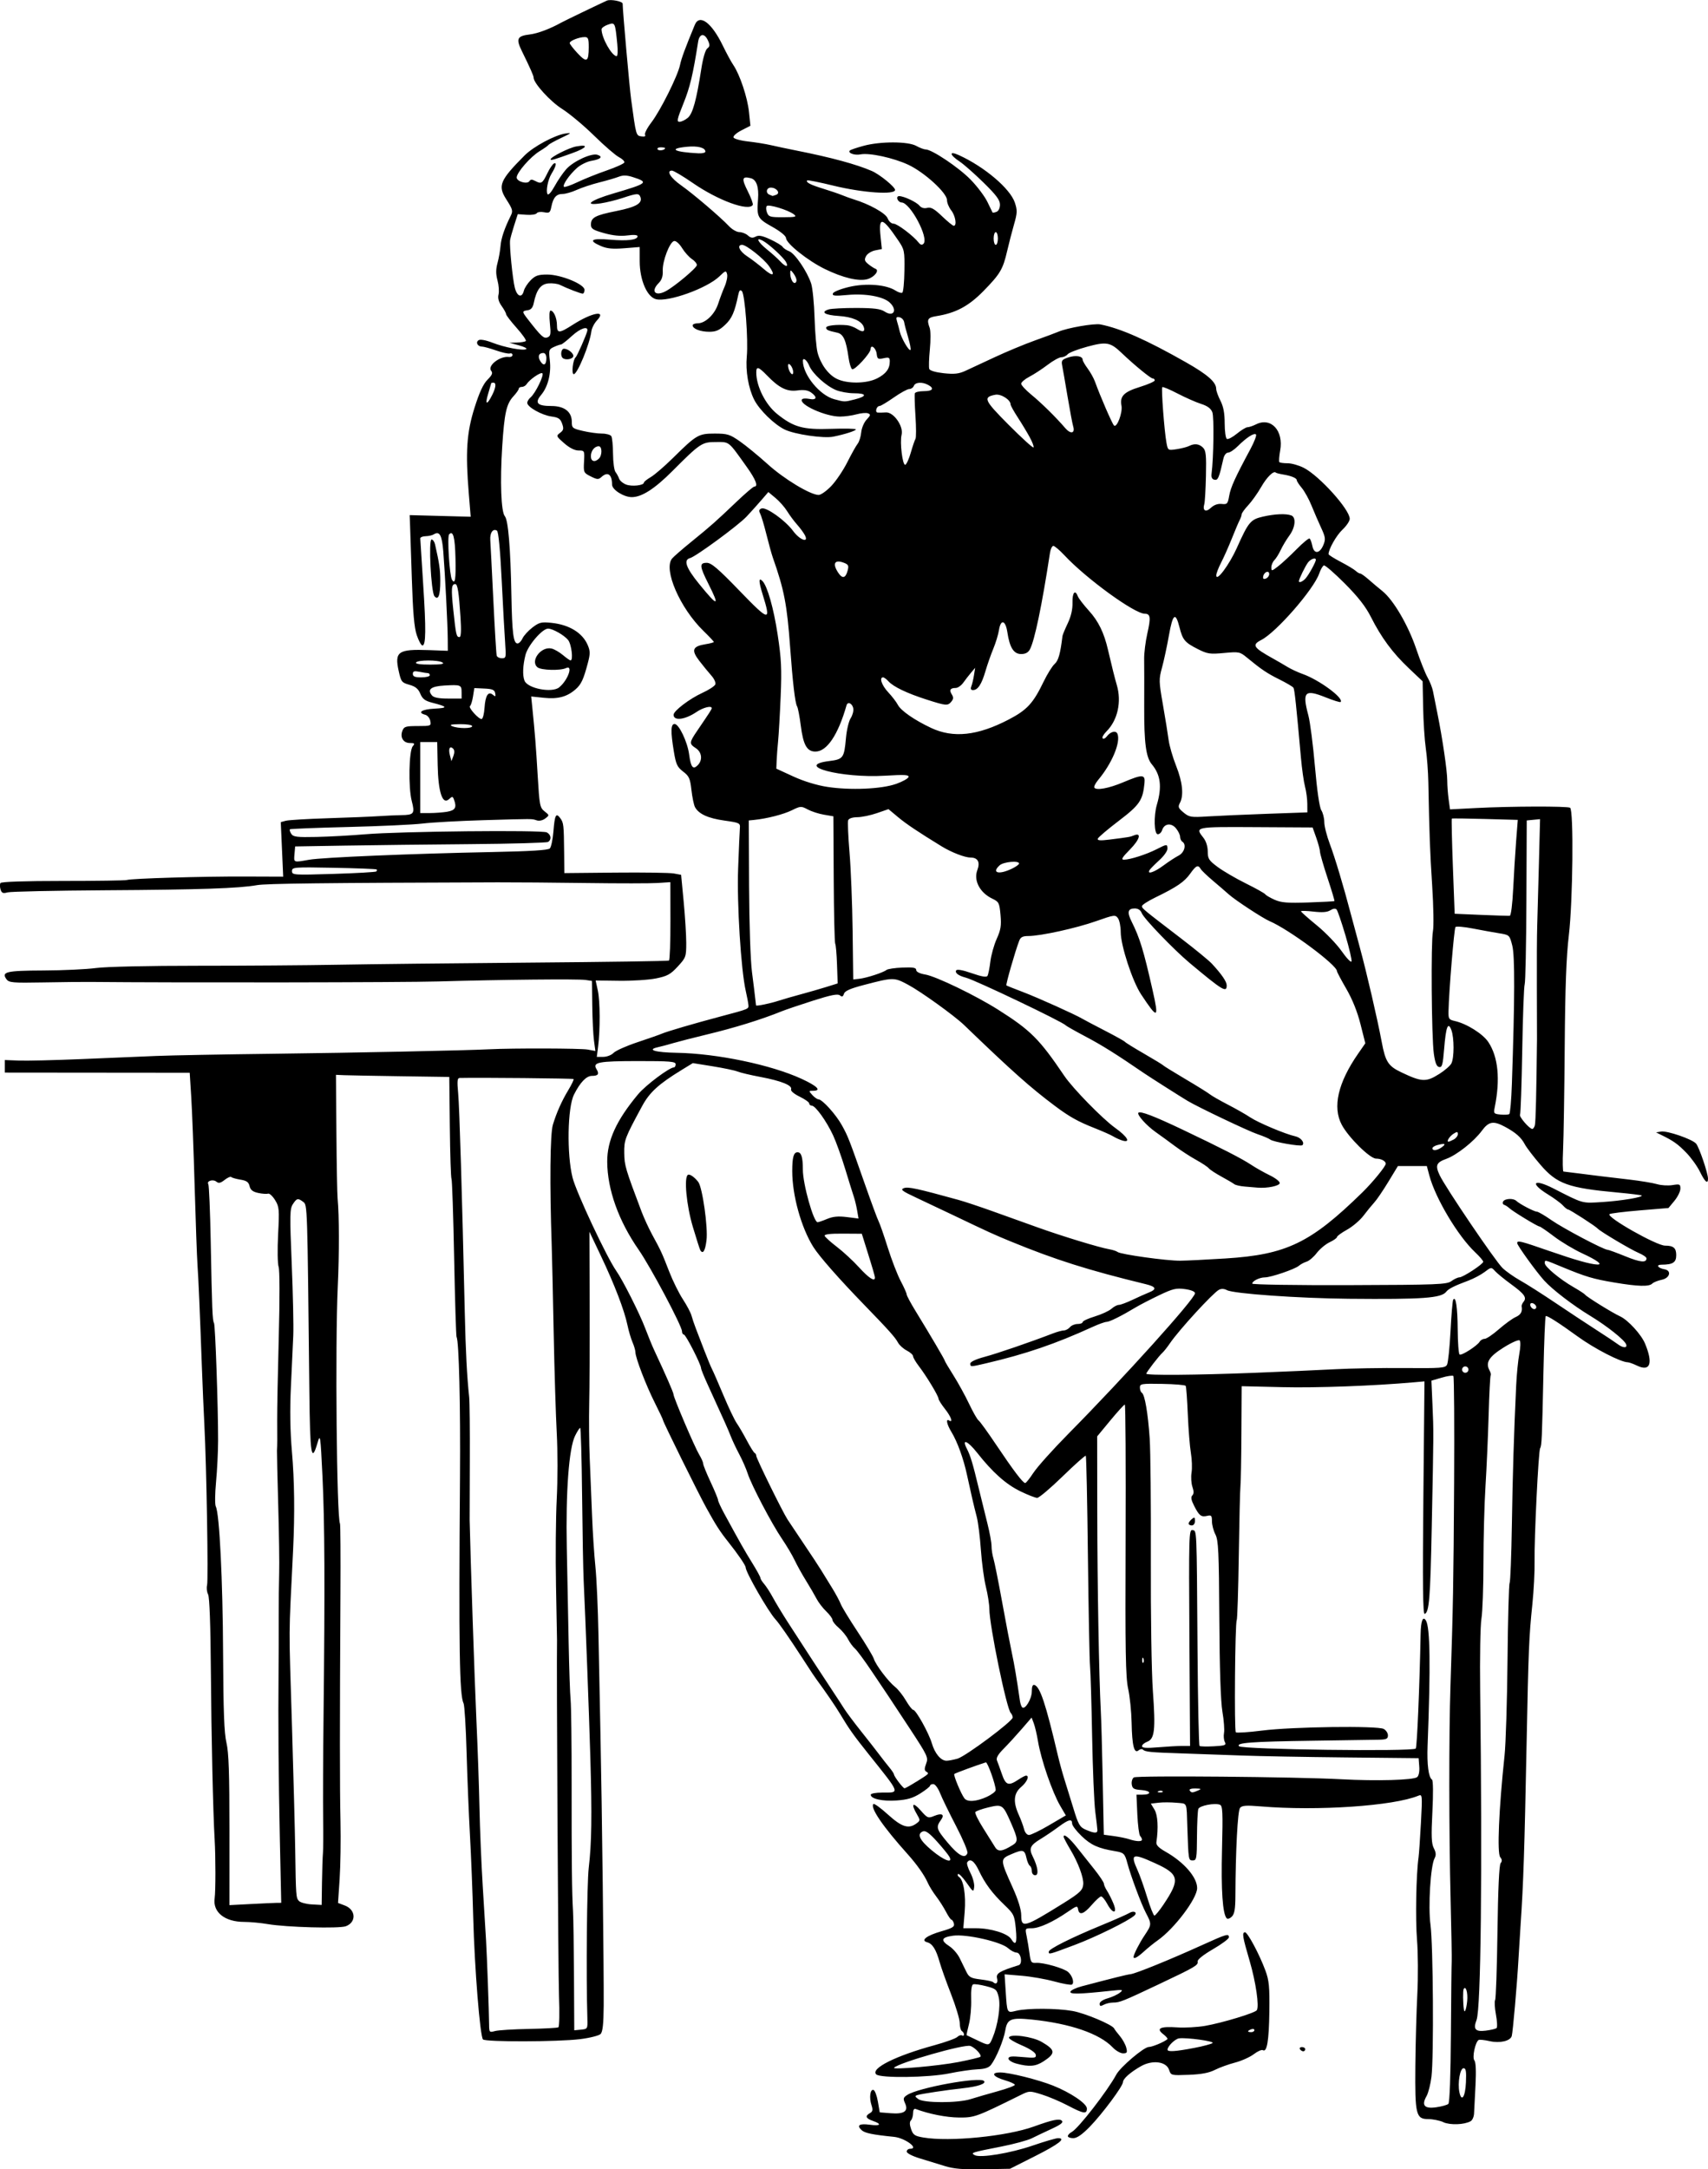 <?xml version="1.0" encoding="UTF-8" standalone="no"?>
<!-- Created with Inkscape (http://www.inkscape.org/) -->

<svg
   width="100.138mm"
   height="127.155mm"
   viewBox="0 0 100.138 127.155"
   version="1.1"
   id="svg2488"
   xml:space="preserve"
   inkscape:version="1.2 (dc2aedaf03, 2022-05-15)"
   sodipodi:docname="Woman with microscope.svg"
   xmlns:inkscape="http://www.inkscape.org/namespaces/inkscape"
   xmlns:sodipodi="http://sodipodi.sourceforge.net/DTD/sodipodi-0.dtd"
   xmlns="http://www.w3.org/2000/svg"
   xmlns:svg="http://www.w3.org/2000/svg"
   xmlns:rdf="http://www.w3.org/1999/02/22-rdf-syntax-ns#"
   xmlns:cc="http://creativecommons.org/ns#"
   xmlns:dc="http://purl.org/dc/elements/1.1/"><title
     id="title2510">Woman with microscope</title><sodipodi:namedview
     id="namedview2490"
     pagecolor="#ffffff"
     bordercolor="#666666"
     borderopacity="1.0"
     inkscape:showpageshadow="2"
     inkscape:pageopacity="0.0"
     inkscape:pagecheckerboard="0"
     inkscape:deskcolor="#d1d1d1"
     inkscape:document-units="mm"
     showgrid="false"
     inkscape:zoom="0.69041105"
     inkscape:cx="297.64877"
     inkscape:cy="343.99797"
     inkscape:window-width="1920"
     inkscape:window-height="991"
     inkscape:window-x="-9"
     inkscape:window-y="-9"
     inkscape:window-maximized="1"
     inkscape:current-layer="layer1" /><defs
     id="defs2485" /><g
     inkscape:label="Lager 1"
     inkscape:groupmode="layer"
     id="layer1"
     transform="translate(-25.892,-26.996)"><path
       style="fill:#000000;stroke-width:0.124"
       d="m 81.29,153.96 c -0.376,-0.117 -1.033,-0.319 -1.46,-0.448 -0.448,-0.135 -0.777,-0.305 -0.777,-0.4 0,-0.091 0.088,-0.166 0.197,-0.166 0.557,0 -0.297,-0.633 -0.942,-0.699 -1.257,-0.127 -1.705,-0.219 -1.892,-0.386 -0.323,-0.289 -0.149,-0.409 0.469,-0.325 0.634,0.087 0.731,-0.033 0.181,-0.225 -0.418,-0.146 -0.471,-0.287 -0.169,-0.456 0.162,-0.091 0.18,-0.187 0.088,-0.472 -0.144,-0.443 -0.074,-0.948 0.121,-0.884 0.08,0.026 0.195,0.332 0.255,0.68 l 0.109,0.632 0.637,0.051 c 0.795,0.064 1.06,-0.118 0.848,-0.583 -0.125,-0.274 -0.108,-0.337 0.133,-0.492 0.661,-0.425 4.233,-1.075 4.49,-0.818 0.158,0.158 -0.342,0.331 -1.239,0.429 -0.946,0.103 -2.423,0.325 -2.664,0.4 -0.153,0.048 -0.144,0.09 0.055,0.236 0.321,0.236 2.319,0.238 3.061,0.003 0.303,-0.096 1.012,-0.302 1.576,-0.458 0.564,-0.156 1.025,-0.327 1.025,-0.381 0,-0.053 -0.263,-0.174 -0.584,-0.268 -0.708,-0.206 -0.855,-0.46 -0.266,-0.457 0.533,0.002 2.208,0.42 3.086,0.769 1.033,0.411 1.988,1.057 1.988,1.345 0,0.34 -0.197,0.309 -1.123,-0.178 -0.442,-0.232 -1.128,-0.523 -1.525,-0.646 -0.71,-0.22 -0.73,-0.22 -1.243,0.035 -2.602,1.288 -2.698,1.323 -3.616,1.316 -0.732,-0.005 -1.757,-0.208 -2.529,-0.499 -0.098,-0.037 -0.155,0.053 -0.155,0.241 0,0.165 -0.057,0.356 -0.126,0.425 -0.085,0.085 -0.082,0.253 0.01,0.516 0.118,0.337 0.214,0.403 0.716,0.488 1.552,0.263 4.899,-0.07 6.484,-0.644 1.086,-0.394 1.498,-0.479 1.637,-0.34 0.101,0.101 -0.057,0.228 -0.594,0.475 -0.403,0.185 -0.928,0.435 -1.167,0.555 -0.239,0.12 -1.05,0.34 -1.802,0.488 -1.748,0.344 -1.797,0.36 -1.549,0.499 0.324,0.182 2.102,-0.112 3.418,-0.565 0.686,-0.236 1.348,-0.429 1.471,-0.429 0.496,0 0.051,0.348 -1.345,1.052 l -1.471,0.742 -1.566,0.028 c -1.193,0.021 -1.729,-0.023 -2.25,-0.186 z m 7.208,-1.756 c 0,-0.066 0.103,-0.175 0.23,-0.243 0.387,-0.207 2.096,-2.408 2.612,-3.366 0.239,-0.444 1.62,-1.616 1.903,-1.616 0.207,0 0.917,-0.298 1.094,-0.459 0.033,-0.03 -0.079,-0.162 -0.249,-0.294 -0.436,-0.338 -0.175,-0.463 0.822,-0.395 0.443,0.031 1.181,-0.01 1.64,-0.09 1.004,-0.175 2.915,-0.754 3.026,-0.916 0.151,-0.221 -0.054,-1.639 -0.416,-2.879 -0.418,-1.429 -0.457,-1.658 -0.285,-1.692 0.147,-0.029 0.852,1.284 1.208,2.251 0.213,0.579 0.248,0.946 0.229,2.404 -0.023,1.705 -0.14,2.404 -0.38,2.257 -0.068,-0.042 -0.308,0.064 -0.533,0.236 -0.225,0.172 -0.721,0.394 -1.102,0.493 -0.381,0.099 -0.911,0.292 -1.179,0.428 -0.343,0.175 -0.794,0.26 -1.53,0.288 -1.036,0.039 -1.045,0.037 -1.155,-0.292 -0.164,-0.492 -0.978,-0.595 -1.654,-0.21 -0.623,0.355 -1.05,0.735 -1.05,0.932 0,0.234 -1.222,1.874 -1.952,2.621 -0.446,0.456 -0.745,0.662 -0.963,0.662 -0.174,0 -0.316,-0.054 -0.316,-0.12 z m 7.392,-5.165 c 0.545,-0.104 1.038,-0.237 1.095,-0.294 0.105,-0.105 -1.499,-0.327 -1.962,-0.272 -0.233,0.028 -0.675,0.457 -0.681,0.662 -0.004,0.141 0.454,0.113 1.548,-0.097 z m 3.545,-1.049 c 0,-0.066 -0.084,-0.088 -0.186,-0.049 -0.103,0.039 -0.186,0.093 -0.186,0.12 0,0.027 0.084,0.049 0.186,0.049 0.103,0 0.186,-0.054 0.186,-0.12 z m 11.078,5.393 c -0.23,-0.098 -0.626,-0.177 -0.881,-0.177 -0.724,0 -0.786,-0.254 -0.76,-3.107 0.012,-1.333 0.065,-3.234 0.116,-4.225 0.051,-0.991 0.043,-2.417 -0.018,-3.169 -0.099,-1.217 -0.051,-3.861 0.089,-4.832 0.028,-0.197 0.091,-1.115 0.141,-2.04 0.086,-1.619 0.08,-1.678 -0.146,-1.584 -1.458,0.604 -5.924,0.908 -9.251,0.628 -0.85,-0.071 -1.091,-0.054 -1.209,0.088 -0.139,0.167 -0.261,2.478 -0.272,5.152 -0.003,0.771 -0.053,1.065 -0.208,1.22 -0.112,0.112 -0.247,0.158 -0.301,0.102 -0.24,-0.249 -0.336,-1.648 -0.276,-4.028 0.055,-2.199 0.038,-2.57 -0.122,-2.631 -0.31,-0.119 -1.191,0.052 -1.266,0.246 -0.038,0.1 -0.074,0.82 -0.079,1.6 -0.008,1.314 -0.026,1.418 -0.248,1.418 -0.251,0 -0.252,-0.007 -0.317,-1.926 -0.052,-1.555 0.02,-1.391 -0.637,-1.454 -0.325,-0.031 -0.796,-0.033 -1.047,-0.003 l -0.457,0.053 0.212,0.349 c 0.195,0.32 0.239,1.06 0.114,1.912 -0.025,0.167 0.131,0.329 0.538,0.559 1.08,0.612 1.851,1.498 1.851,2.13 0,0.612 -1.337,2.382 -2.317,3.069 -0.217,0.152 -0.58,0.446 -0.806,0.652 -0.376,0.343 -0.604,0.464 -0.604,0.319 0,-0.146 0.334,-0.803 0.647,-1.271 0.418,-0.625 0.42,-0.657 0.073,-1.319 -0.275,-0.524 -0.888,-2.171 -1.082,-2.901 -0.151,-0.571 -0.208,-0.627 -0.723,-0.712 -0.981,-0.162 -1.411,-0.355 -1.956,-0.877 -0.31,-0.297 -0.563,-0.63 -0.563,-0.741 0,-0.298 -0.201,-0.248 -0.809,0.203 -0.3,0.222 -0.77,0.54 -1.044,0.705 -0.606,0.366 -0.69,0.553 -0.458,1.017 0.307,0.615 0.372,1.105 0.146,1.105 -0.111,0 -0.196,-0.104 -0.196,-0.241 0,-0.133 -0.052,-0.273 -0.115,-0.312 -0.063,-0.039 -0.151,-0.237 -0.196,-0.441 -0.112,-0.509 -0.202,-0.535 -0.872,-0.248 -0.691,0.296 -0.691,0.297 0.069,1.984 0.316,0.703 0.492,1.275 0.492,1.604 0,0.773 0.177,0.723 2.478,-0.71 0.964,-0.601 1.132,-0.762 1.159,-1.113 0.029,-0.38 -0.301,-1.267 -0.745,-2.007 -0.223,-0.372 -0.406,-0.72 -0.406,-0.773 0,-0.204 0.329,0.059 0.774,0.618 0.255,0.32 0.716,0.9 1.025,1.289 0.309,0.388 0.562,0.768 0.562,0.843 0,0.075 0.081,0.261 0.18,0.412 0.099,0.151 0.268,0.485 0.374,0.741 0.26,0.622 -0.028,0.647 -0.359,0.031 -0.129,-0.239 -0.29,-0.435 -0.358,-0.435 -0.068,0 -0.315,0.224 -0.549,0.497 -0.464,0.543 -0.74,0.631 -0.801,0.257 -0.037,-0.222 -0.083,-0.211 -0.599,0.144 -0.87,0.598 -1.676,0.967 -2.114,0.967 -0.396,0 -0.399,0.004 -0.303,0.466 0.053,0.256 0.129,0.718 0.169,1.025 0.066,0.502 0.105,0.557 0.384,0.538 0.427,-0.03 1.633,0.315 1.883,0.538 0.249,0.223 0.373,0.638 0.218,0.734 -0.062,0.038 -0.526,-0.044 -1.031,-0.182 -0.505,-0.139 -1.368,-0.29 -1.918,-0.335 l -0.999,-0.083 0.064,0.98 c 0.087,1.326 0.066,1.289 0.626,1.155 0.663,-0.158 2.368,-0.152 3.297,0.013 0.729,0.129 2.343,0.809 2.439,1.028 0.024,0.054 0.174,0.253 0.334,0.443 0.16,0.19 0.328,0.496 0.374,0.679 0.072,0.286 0.045,0.333 -0.191,0.333 -0.151,0 -0.423,-0.157 -0.604,-0.348 -0.764,-0.806 -2.496,-1.402 -4.741,-1.632 -1.231,-0.126 -1.443,-0.039 -1.557,0.636 -0.096,0.569 -0.531,1.621 -0.835,2.017 -0.13,0.169 -0.358,0.245 -0.791,0.262 -0.334,0.013 -1.083,0.122 -1.664,0.242 -1.212,0.249 -4.06,0.285 -4.28,0.054 -0.332,-0.348 1.139,-1.084 3.41,-1.705 0.649,-0.178 1.255,-0.396 1.346,-0.485 0.091,-0.089 0.217,-0.13 0.28,-0.091 0.063,0.039 0.114,0.015 0.114,-0.054 0,-0.068 -0.056,-0.159 -0.124,-0.201 -0.068,-0.042 -0.125,-0.255 -0.126,-0.473 -9.4e-4,-0.218 -0.231,-0.984 -0.512,-1.701 -0.28,-0.718 -0.582,-1.563 -0.67,-1.879 -0.205,-0.732 -0.419,-1.071 -0.726,-1.152 -0.41,-0.107 -0.036,-0.395 0.838,-0.646 0.644,-0.184 0.776,-0.266 0.728,-0.449 -0.032,-0.123 -0.095,-0.224 -0.14,-0.224 -0.045,0 -0.19,-0.21 -0.323,-0.466 -0.133,-0.256 -0.393,-0.665 -0.58,-0.909 -0.186,-0.244 -0.41,-0.607 -0.497,-0.808 -0.187,-0.429 -0.634,-1.063 -1.179,-1.67 -1.45,-1.615 -2.207,-2.726 -2,-2.933 0.044,-0.044 0.428,0.234 0.852,0.619 0.814,0.736 1.209,0.86 1.669,0.522 0.232,-0.171 0.233,-0.191 0.024,-0.547 -0.359,-0.612 -0.236,-0.737 0.219,-0.222 0.409,0.463 0.442,0.476 0.807,0.325 0.439,-0.182 0.617,-0.082 0.398,0.224 -0.314,0.438 -0.285,0.543 0.365,1.323 0.652,0.783 1.04,0.993 1.177,0.637 0.038,-0.098 -0.261,-0.811 -0.664,-1.585 -0.403,-0.774 -0.826,-1.644 -0.941,-1.935 -0.117,-0.296 -0.292,-0.528 -0.396,-0.528 -0.103,0 -0.188,0.042 -0.188,0.093 -1.2e-4,0.051 -0.256,0.255 -0.568,0.452 -0.436,0.276 -0.761,0.372 -1.398,0.416 -0.828,0.057 -1.513,-0.096 -1.513,-0.337 0,-0.071 0.297,-0.127 0.676,-0.127 1.052,0 1.095,0.12 -0.826,-2.284 -0.849,-1.062 -1.129,-1.457 -1.641,-2.315 -0.273,-0.458 -0.846,-1.295 -1.407,-2.057 -0.117,-0.159 -0.201,-0.287 -0.864,-1.307 -0.722,-1.112 -1.314,-1.963 -1.519,-2.184 -0.427,-0.461 -1.752,-2.768 -1.753,-3.053 -3.8e-4,-0.115 -0.456,-0.783 -1.005,-1.472 -0.507,-0.637 -0.733,-0.988 -1.31,-2.035 -0.474,-0.859 -2.532,-5.025 -2.532,-5.125 0,-0.036 -0.216,-0.495 -0.481,-1.019 -0.511,-1.013 -1.135,-2.639 -1.135,-2.958 0,-0.105 -0.076,-0.368 -0.169,-0.583 -0.093,-0.215 -0.228,-0.671 -0.299,-1.013 -0.183,-0.872 -0.756,-2.366 -1.55,-4.039 l -0.678,-1.429 0.013,4.225 c 0.007,2.324 -0.005,4.952 -0.026,5.841 -0.021,0.889 -0.007,2.343 0.03,3.231 0.038,0.889 0.099,2.399 0.137,3.356 0.037,0.957 0.126,2.299 0.196,2.983 0.07,0.684 0.15,2.473 0.179,3.977 0.028,1.504 0.081,4.132 0.117,5.841 0.088,4.159 0.206,14.048 0.19,15.908 -0.009,1.089 -0.059,1.538 -0.185,1.664 -0.095,0.095 -0.637,0.231 -1.206,0.301 -1.294,0.16 -5.535,0.171 -5.686,0.015 -0.174,-0.18 -0.495,-4.191 -0.573,-7.145 -0.038,-1.466 -0.125,-3.644 -0.192,-4.84 -0.067,-1.196 -0.155,-3.377 -0.197,-4.847 -0.041,-1.47 -0.121,-2.762 -0.178,-2.873 -0.24,-0.466 -0.283,-3.218 -0.209,-13.221 0.032,-4.262 -0.06,-8.015 -0.2,-8.243 -0.029,-0.048 -0.093,-2.127 -0.142,-4.621 -0.049,-2.494 -0.118,-4.586 -0.155,-4.648 -0.036,-0.062 -0.081,-1.432 -0.098,-3.045 l -0.032,-2.932 -2.838,-0.041 c -1.561,-0.023 -3.056,-0.051 -3.322,-0.062 l -0.484,-0.021 0.026,3.387 c 0.014,1.863 0.046,3.596 0.07,3.853 0.097,1.034 0.101,3.19 0.009,5.189 -0.157,3.428 -0.061,13.552 0.131,13.878 0.027,0.045 0.039,1.891 0.027,4.101 -0.042,7.711 -0.042,11.365 0.002,13.339 0.024,1.094 0.001,2.619 -0.05,3.39 l -0.094,1.402 0.397,0.15 c 0.653,0.246 0.691,0.976 0.064,1.215 -0.388,0.148 -3.483,0.063 -4.586,-0.125 -0.41,-0.07 -1.031,-0.128 -1.379,-0.128 -1.134,-0.001 -1.845,-0.567 -1.73,-1.377 0.061,-0.429 0.061,-2.437 -4.7e-4,-3.47 -0.092,-1.564 -0.193,-6.034 -0.22,-9.838 -0.02,-2.739 -0.079,-4.357 -0.164,-4.516 -0.073,-0.137 -0.1,-0.377 -0.059,-0.533 0.08,-0.307 -0.033,-6.968 -0.159,-9.409 -0.042,-0.82 -0.106,-2.302 -0.142,-3.293 -0.122,-3.358 -0.204,-5.279 -0.262,-6.09 -0.031,-0.444 -0.106,-2.514 -0.166,-4.598 -0.06,-2.085 -0.149,-4.434 -0.199,-5.22 l -0.09,-1.429 -5.42,-0.005 -5.42,-0.005 v -0.368 -0.368 l 0.821,0.032 c 0.452,0.018 2.102,-0.021 3.666,-0.087 1.565,-0.066 3.544,-0.148 4.398,-0.184 0.854,-0.036 3.93,-0.093 6.835,-0.128 4.8,-0.058 11.268,-0.192 12.676,-0.263 1.397,-0.07 5.377,-0.059 5.78,0.017 l 0.447,0.084 -0.083,-0.624 c -0.045,-0.343 -0.09,-1.267 -0.1,-2.054 l -0.017,-1.43 -0.373,-0.056 c -0.443,-0.066 -4.896,-0.021 -8.637,0.087 -2.058,0.06 -15.193,0.078 -20.444,0.028 -0.41,-0.004 -1.637,0.009 -2.727,0.029 -1.777,0.033 -1.997,0.014 -2.142,-0.183 -0.32,-0.437 -0.022,-0.508 2.163,-0.517 1.146,-0.004 2.531,-0.069 3.078,-0.143 0.58,-0.079 3.067,-0.135 5.965,-0.134 2.734,9.4e-4 6.425,-0.026 8.202,-0.059 1.777,-0.033 6.855,-0.09 11.285,-0.125 4.43,-0.035 8.095,-0.089 8.145,-0.12 0.05,-0.031 0.089,-1.078 0.086,-2.326 l -0.004,-2.27 -0.746,0.049 c -0.41,0.027 -2.284,0.028 -4.163,0.002 -1.88,-0.026 -4.229,-0.044 -5.22,-0.041 -10.272,0.032 -13.577,0.071 -14.106,0.165 -1.065,0.19 -3.292,0.265 -8.888,0.3 -2.972,0.019 -5.553,0.075 -5.734,0.124 -0.269,0.074 -0.345,0.043 -0.412,-0.167 -0.045,-0.142 -0.048,-0.313 -0.006,-0.381 0.047,-0.076 1.427,-0.122 3.655,-0.122 1.968,4.7e-4 3.657,-0.024 3.754,-0.056 0.278,-0.09 4.436,-0.213 6.908,-0.204 l 2.259,0.008 -0.071,-1.598 -0.071,-1.598 0.298,-0.08 c 0.164,-0.044 1.276,-0.111 2.472,-0.148 1.196,-0.037 2.538,-0.092 2.983,-0.122 0.444,-0.029 1.032,-0.056 1.305,-0.059 0.756,-0.009 0.814,-0.086 0.621,-0.829 -0.206,-0.795 -0.167,-2.936 0.058,-3.207 0.136,-0.163 0.112,-0.191 -0.163,-0.191 -0.388,0 -0.59,-0.327 -0.444,-0.715 0.094,-0.25 0.19,-0.28 0.9,-0.28 0.773,0 0.793,-0.008 0.737,-0.299 -0.032,-0.165 -0.164,-0.327 -0.293,-0.361 -0.497,-0.13 -0.207,-0.323 0.541,-0.36 0.806,-0.04 0.778,-0.114 -0.133,-0.347 -0.424,-0.109 -0.572,-0.22 -0.701,-0.528 -0.122,-0.291 -0.286,-0.425 -0.641,-0.524 -0.448,-0.126 -0.486,-0.175 -0.626,-0.806 -0.253,-1.14 -0.032,-1.293 1.777,-1.226 l 1.103,0.041 -0.004,-0.684 c -0.005,-0.846 -0.157,-3.828 -0.262,-5.137 -0.078,-0.972 -0.216,-1.216 -0.564,-1.001 -0.087,0.054 -0.299,0.101 -0.472,0.104 -0.173,0.004 -0.313,0.062 -0.313,0.131 4.7e-4,0.068 0.077,1.271 0.169,2.672 0.175,2.662 0.163,3.613 -0.046,3.602 -0.068,-0.003 -0.216,-0.275 -0.328,-0.604 -0.15,-0.441 -0.226,-1.315 -0.29,-3.321 -0.048,-1.497 -0.096,-2.946 -0.107,-3.219 l -0.02,-0.497 1.789,0.048 1.789,0.048 -0.111,-1.353 c -0.201,-2.441 -0.126,-3.571 0.333,-5.028 0.285,-0.905 0.515,-1.403 0.763,-1.651 0.273,-0.273 0.323,-0.394 0.216,-0.522 -0.24,-0.289 0.506,-0.876 1.032,-0.811 0.12,0.015 0.217,-0.037 0.217,-0.116 0,-0.078 -0.07,-0.119 -0.155,-0.09 -0.085,0.029 -0.448,-0.051 -0.805,-0.176 -0.357,-0.125 -0.731,-0.228 -0.832,-0.228 -0.257,0 -0.385,-0.256 -0.19,-0.377 0.096,-0.059 0.425,9.8e-4 0.793,0.145 0.723,0.282 1.814,0.491 1.995,0.381 0.068,-0.041 -0.128,-0.142 -0.435,-0.223 l -0.558,-0.149 0.445,-0.012 c 0.245,-0.007 0.481,-0.048 0.524,-0.091 0.043,-0.043 -0.199,-0.39 -0.539,-0.77 -0.339,-0.381 -0.617,-0.742 -0.617,-0.803 0,-0.061 -0.117,-0.276 -0.261,-0.478 -0.178,-0.25 -0.236,-0.465 -0.183,-0.676 0.043,-0.171 0.016,-0.541 -0.06,-0.823 -0.101,-0.377 -0.101,-0.648 1e-5,-1.021 0.076,-0.279 0.156,-0.731 0.178,-1.005 0.036,-0.452 0.233,-1.034 0.596,-1.763 0.143,-0.286 0.119,-0.374 -0.263,-0.972 -0.506,-0.792 -0.372,-1.111 1.075,-2.564 0.522,-0.524 1.77,-1.195 2.397,-1.288 0.39,-0.058 0.365,-0.032 -0.248,0.258 -0.376,0.178 -0.711,0.363 -0.746,0.412 -0.035,0.049 -0.272,0.216 -0.529,0.372 -0.529,0.322 -1.336,1.249 -1.336,1.536 0,0.238 0.624,0.415 0.749,0.213 0.067,-0.109 0.154,-0.109 0.356,-10e-4 0.339,0.181 0.41,0.133 0.704,-0.48 0.133,-0.276 0.308,-0.528 0.39,-0.56 0.164,-0.064 0.097,0.196 -0.159,0.612 -0.206,0.336 -0.34,1.018 -0.233,1.19 0.051,0.083 0.221,-0.107 0.418,-0.465 0.182,-0.333 0.488,-0.781 0.68,-0.996 0.412,-0.462 1.478,-0.955 1.826,-0.844 0.348,0.11 0.198,0.263 -0.347,0.354 -0.258,0.043 -0.641,0.232 -0.851,0.42 -0.448,0.4 -0.863,1.003 -0.761,1.104 0.039,0.039 0.396,-0.084 0.794,-0.273 0.397,-0.189 1.168,-0.498 1.713,-0.686 0.545,-0.188 1.01,-0.399 1.033,-0.469 0.023,-0.07 -0.121,-0.212 -0.321,-0.315 -0.2,-0.103 -0.854,-0.67 -1.454,-1.258 -0.599,-0.589 -1.443,-1.294 -1.875,-1.566 -0.694,-0.438 -1.668,-1.507 -1.668,-1.83 0,-0.11 -0.191,-0.542 -0.691,-1.562 -0.355,-0.725 -0.279,-0.883 0.475,-0.974 0.455,-0.055 1.188,-0.331 1.831,-0.69 0.185,-0.103 2.191,-1.07 2.677,-1.29 0.215,-0.097 0.927,0.04 0.927,0.179 0,0.386 0.4,4.902 0.499,5.624 0.289,2.122 0.285,2.109 0.603,2.154 0.185,0.026 0.263,-0.008 0.211,-0.092 -0.045,-0.073 0.121,-0.4 0.37,-0.725 0.535,-0.699 1.548,-2.729 1.681,-3.371 0.081,-0.387 0.291,-0.957 0.865,-2.347 0.274,-0.664 0.987,-0.138 1.641,1.212 0.215,0.444 0.494,0.958 0.619,1.141 0.383,0.562 0.831,1.906 0.918,2.754 l 0.083,0.806 -0.521,0.266 c -0.287,0.146 -0.499,0.333 -0.472,0.415 0.027,0.082 0.406,0.189 0.843,0.237 0.436,0.049 1.047,0.147 1.357,0.219 0.31,0.072 0.983,0.214 1.495,0.316 2.03,0.403 3.499,0.801 4.412,1.195 0.463,0.2 1.367,0.935 1.367,1.112 0,0.3 -1.893,0.17 -3.604,-0.248 -0.82,-0.2 -1.515,-0.34 -1.545,-0.31 -0.105,0.105 0.185,0.257 0.923,0.483 0.41,0.125 0.913,0.297 1.119,0.381 0.205,0.084 0.51,0.195 0.677,0.245 0.917,0.278 1.881,0.815 1.994,1.112 0.069,0.18 0.218,0.315 0.349,0.315 0.218,0 1.162,0.714 1.477,1.117 0.099,0.127 0.188,0.147 0.275,0.062 0.335,-0.329 -0.778,-2.422 -1.288,-2.422 -0.09,0 -0.196,-0.084 -0.235,-0.186 -0.042,-0.109 -0.002,-0.186 0.096,-0.186 0.279,0 1.015,0.345 1.193,0.56 0.107,0.129 0.27,0.176 0.452,0.13 0.221,-0.056 0.417,0.054 0.87,0.489 0.322,0.308 0.631,0.561 0.687,0.561 0.196,0 0.1,-0.59 -0.147,-0.904 -0.137,-0.174 -0.249,-0.445 -0.249,-0.604 0,-0.419 -1.322,-1.626 -2.267,-2.069 -0.869,-0.407 -2.283,-0.714 -2.807,-0.609 -0.347,0.069 -0.764,-0.084 -0.62,-0.228 0.043,-0.043 0.405,-0.166 0.804,-0.274 0.992,-0.268 2.603,-0.265 3.088,0.004 0.205,0.114 0.453,0.208 0.552,0.208 0.366,0.002 1.935,1.054 2.628,1.762 0.394,0.402 0.841,0.996 0.994,1.318 0.153,0.323 0.289,0.602 0.302,0.621 0.013,0.019 0.116,-10e-4 0.228,-0.044 0.122,-0.047 0.204,-0.218 0.204,-0.424 0,-0.267 -0.219,-0.56 -0.963,-1.289 -0.53,-0.519 -1.155,-1.071 -1.389,-1.226 -0.618,-0.41 -0.652,-0.655 -0.052,-0.382 1.501,0.684 3.007,1.964 3.278,2.785 0.149,0.45 0.143,0.605 -0.05,1.275 -0.12,0.419 -0.301,1.118 -0.401,1.552 -0.248,1.077 -0.408,1.347 -1.385,2.346 -0.875,0.894 -1.625,1.294 -2.768,1.477 -0.513,0.082 -0.574,0.19 -0.39,0.692 0.058,0.158 0.062,0.727 0.009,1.264 -0.053,0.537 -0.068,1.05 -0.033,1.141 0.038,0.099 0.376,0.198 0.846,0.249 0.617,0.066 0.885,0.037 1.264,-0.136 0.265,-0.121 1.04,-0.482 1.724,-0.802 0.684,-0.32 1.746,-0.762 2.361,-0.982 0.615,-0.22 1.23,-0.449 1.367,-0.509 0.524,-0.229 2.105,-0.504 2.473,-0.431 1.195,0.239 2.691,0.901 5.017,2.222 1.266,0.719 1.769,1.161 1.769,1.556 0,0.113 0.112,0.425 0.249,0.693 0.176,0.344 0.249,0.733 0.249,1.324 0,0.46 0.057,0.871 0.125,0.914 0.069,0.043 0.333,-0.094 0.588,-0.303 0.254,-0.209 0.536,-0.381 0.626,-0.381 0.09,0 0.315,-0.076 0.5,-0.168 0.878,-0.439 1.626,0.371 1.415,1.532 -0.062,0.34 -0.083,0.648 -0.047,0.684 0.036,0.036 0.254,0.065 0.485,0.065 0.231,0 0.655,0.12 0.942,0.266 0.914,0.466 2.698,2.442 2.698,2.99 0,0.13 -0.191,0.415 -0.425,0.634 -0.355,0.332 -0.819,1.148 -0.817,1.438 2.5e-4,0.043 0.321,0.246 0.714,0.451 0.392,0.205 0.787,0.443 0.878,0.528 0.091,0.086 0.209,0.155 0.262,0.155 0.053,0 0.271,0.154 0.485,0.342 0.213,0.188 0.584,0.5 0.824,0.693 0.646,0.522 1.51,2.001 1.98,3.392 0.228,0.675 0.526,1.425 0.662,1.665 0.136,0.24 0.279,0.604 0.318,0.808 0.039,0.204 0.156,0.79 0.26,1.303 0.293,1.441 0.576,3.375 0.576,3.934 0,0.278 0.036,0.771 0.081,1.097 l 0.081,0.591 1.504,-0.078 c 2.042,-0.106 5.376,-0.116 5.536,-0.017 0.217,0.134 0.164,5.481 -0.074,7.48 -0.148,1.246 -0.215,3.039 -0.241,6.505 -0.02,2.632 -0.063,5.358 -0.096,6.059 -0.033,0.701 -0.022,1.276 0.024,1.279 0.046,0.003 0.503,0.06 1.016,0.126 0.983,0.127 1.003,0.129 2.858,0.347 0.649,0.076 1.376,0.197 1.616,0.268 0.239,0.071 0.645,0.095 0.901,0.053 0.428,-0.07 0.466,-0.052 0.463,0.214 -0.002,0.16 -0.16,0.479 -0.351,0.71 l -0.348,0.42 -1.689,0.14 c -0.929,0.077 -1.725,0.176 -1.77,0.22 -0.181,0.181 2.758,1.845 3.259,1.845 0.494,0 0.655,0.137 0.655,0.558 0,0.429 -0.195,0.555 -0.864,0.559 -0.346,0.002 -0.214,0.2 0.18,0.271 0.43,0.077 0.31,0.516 -0.167,0.613 -0.228,0.047 -0.477,0.147 -0.553,0.223 -0.19,0.19 -0.831,0.172 -2.21,-0.059 -1.265,-0.213 -1.677,-0.335 -3.08,-0.916 -1.054,-0.436 -1.012,-0.428 -1.012,-0.218 0,0.205 0.878,0.937 1.678,1.397 0.342,0.197 0.65,0.397 0.684,0.446 0.091,0.129 1.614,1.072 2.05,1.27 0.464,0.211 1.244,1.062 1.468,1.603 0.48,1.158 0.303,1.654 -0.461,1.291 -0.233,-0.111 -0.481,-0.201 -0.552,-0.201 -0.409,0 -1.959,-0.799 -2.953,-1.522 -1.073,-0.78 -1.8,-1.243 -1.859,-1.184 -0.036,0.036 -0.096,1.513 -0.134,3.281 -0.083,3.919 -0.1,4.307 -0.194,4.461 -0.099,0.161 -0.351,5.304 -0.326,6.646 0.011,0.581 -0.047,1.7 -0.128,2.486 -0.2,1.926 -0.23,2.65 -0.34,8.202 -0.124,6.275 -0.188,8.199 -0.349,10.564 -0.035,0.513 -0.094,1.463 -0.131,2.113 -0.082,1.444 -0.326,4.23 -0.39,4.445 -0.086,0.293 -0.696,0.434 -1.293,0.3 -0.306,-0.069 -0.599,-0.1 -0.649,-0.068 -0.198,0.122 -0.388,1.029 -0.25,1.194 0.087,0.105 0.11,0.618 0.067,1.464 -0.037,0.716 -0.075,1.46 -0.085,1.653 -0.009,0.193 -0.101,0.396 -0.204,0.452 -0.376,0.206 -1.181,0.235 -1.599,0.058 z m 0.294,-1.068 c 0.077,-0.072 0.134,-1.645 0.15,-4.118 0.014,-2.201 0.035,-4.114 0.046,-4.25 0.011,-0.137 -0.018,-1.759 -0.064,-3.604 -0.097,-3.877 -0.102,-9.705 -0.009,-12.49 0.154,-4.65 0.181,-6.122 0.215,-11.951 0.02,-3.395 -1.2e-4,-6.208 -0.044,-6.253 -0.044,-0.044 -0.352,-4.7e-4 -0.684,0.097 l -0.603,0.177 0.062,1.415 c 0.071,1.618 0.072,1.497 -0.042,7.132 -0.085,4.223 -0.151,5.036 -0.416,5.124 -0.104,0.035 -0.124,-1.73 -0.076,-6.791 l 0.065,-6.838 -0.605,0.053 c -2.385,0.211 -5.695,0.334 -7.72,0.286 l -2.392,-0.056 -0.015,2.743 c -0.008,1.509 -0.034,2.911 -0.057,3.116 -0.024,0.205 -0.067,2.033 -0.097,4.061 -0.03,2.028 -0.084,3.737 -0.121,3.796 -0.1,0.162 -0.151,6.471 -0.053,6.569 0.047,0.047 0.744,0.001 1.55,-0.101 1.766,-0.224 6.753,-0.291 7.12,-0.095 0.137,0.073 0.248,0.243 0.248,0.377 0,0.203 -0.09,0.246 -0.528,0.255 -0.29,0.006 -2.038,0.032 -3.884,0.059 -3.611,0.052 -4.521,0.12 -4.316,0.324 0.191,0.191 10.18,0.321 10.359,0.135 0.075,-0.078 0.223,-3.565 0.285,-6.703 0.015,-0.787 0.133,-1.09 0.311,-0.802 0.248,0.402 0.279,2.656 0.098,7.349 -0.042,1.089 0.057,1.844 0.258,1.976 0.069,0.045 0.078,0.801 0.024,1.877 -0.073,1.446 -0.057,1.87 0.084,2.145 0.131,0.255 0.142,0.406 0.043,0.591 -0.237,0.442 -0.383,2.829 -0.239,3.896 0.157,1.162 0.199,7.747 0.058,8.902 -0.055,0.444 -0.184,0.955 -0.287,1.136 -0.313,0.546 -0.132,0.759 0.563,0.66 0.325,-0.046 0.647,-0.137 0.716,-0.2 z m 1.031,-1.263 c 0.029,-0.649 -0.001,-0.829 -0.139,-0.829 -0.204,0 -0.355,0.854 -0.246,1.398 0.124,0.621 0.347,0.292 0.385,-0.569 z m -29.761,-1.189 c 0.672,-0.131 1.254,-0.271 1.294,-0.311 0.099,-0.099 -0.321,-0.548 -0.592,-0.634 -0.358,-0.114 -4.176,0.977 -4.471,1.277 -0.133,0.136 2.613,-0.106 3.769,-0.332 z m 2.005,-1.411 c 0.316,-0.757 0.485,-1.87 0.363,-2.388 -0.107,-0.452 -0.159,-0.498 -0.734,-0.648 -0.34,-0.088 -0.683,-0.137 -0.763,-0.109 -0.094,0.034 -0.135,0.344 -0.117,0.889 0.015,0.46 -0.045,1.117 -0.134,1.459 -0.089,0.342 -0.148,0.627 -0.132,0.634 0.016,0.006 0.281,0.133 0.589,0.281 0.73,0.352 0.73,0.352 0.927,-0.119 z m -27.193,-0.531 c 0.899,-0.017 1.682,-0.059 1.74,-0.095 0.058,-0.036 0.074,-0.867 0.036,-1.848 -0.048,-1.235 -0.148,-19.318 -0.116,-20.86 9.4e-4,-0.034 -0.026,-1.46 -0.059,-3.169 -0.033,-1.709 -0.014,-4.002 0.043,-5.095 0.057,-1.094 0.057,-2.827 9.4e-4,-3.853 -0.056,-1.025 -0.138,-3.682 -0.181,-5.903 -0.043,-2.221 -0.095,-4.514 -0.115,-5.095 -0.123,-3.591 -0.095,-6.54 0.068,-7.079 0.215,-0.711 0.519,-1.393 0.904,-2.031 0.198,-0.328 0.337,-0.62 0.308,-0.649 -0.039,-0.039 -5.47,-0.091 -6.675,-0.064 -0.14,0.003 -0.157,0.178 -0.089,0.905 0.075,0.809 0.231,5.971 0.387,12.832 0.052,2.305 0.127,3.74 0.258,4.971 0.029,0.273 0.046,1.951 0.038,3.728 -0.008,1.777 -0.013,3.343 -0.01,3.48 0.046,2.185 0.293,9.506 0.394,11.682 0.073,1.572 0.155,3.893 0.181,5.158 0.026,1.265 0.112,3.334 0.191,4.598 0.078,1.265 0.165,2.691 0.194,3.169 0.056,0.953 0.174,4.19 0.18,4.955 0.004,0.464 0.016,0.477 0.346,0.387 0.188,-0.052 1.077,-0.107 1.976,-0.124 z m 56.745,-0.051 c 0.051,-0.046 0.035,-0.403 -0.038,-0.793 -0.072,-0.39 -0.093,-0.771 -0.047,-0.846 0.046,-0.075 0.108,-1.876 0.137,-4.001 0.034,-2.498 0.099,-3.921 0.186,-4.025 0.096,-0.116 0.09,-0.214 -0.024,-0.351 -0.191,-0.23 -0.081,-2.815 0.254,-5.962 0.073,-0.684 0.151,-3.209 0.174,-5.611 0.023,-2.403 0.079,-4.427 0.123,-4.499 0.044,-0.072 0.103,-1.601 0.132,-3.399 0.048,-3.044 0.117,-5.3 0.252,-8.177 0.03,-0.649 0.113,-1.485 0.184,-1.857 0.072,-0.38 0.082,-0.723 0.021,-0.784 -0.06,-0.06 -0.469,0.119 -0.935,0.411 -0.862,0.54 -1.079,0.884 -0.839,1.331 0.072,0.134 0.105,0.269 0.075,0.3 -0.031,0.031 -0.085,1.087 -0.121,2.347 -0.036,1.26 -0.119,3.13 -0.184,4.155 -0.065,1.025 -0.119,3.039 -0.12,4.474 -3.7e-4,1.435 -0.054,2.917 -0.118,3.293 -0.065,0.376 -0.098,2.277 -0.074,4.225 0.131,10.635 0.044,18.622 -0.211,19.292 -0.209,0.548 -0.073,0.705 0.543,0.628 0.295,-0.037 0.578,-0.105 0.63,-0.151 z m -53.305,-0.568 c -0.078,-2.446 -0.028,-7.929 0.081,-8.838 0.169,-1.416 0.193,-3.045 0.093,-6.449 -0.076,-2.6 -0.284,-8.105 -0.392,-10.377 -0.028,-0.581 -0.069,-2.832 -0.092,-5.002 -0.023,-2.17 -0.073,-3.946 -0.112,-3.946 -0.039,-10e-6 -0.173,0.21 -0.299,0.466 -0.363,0.74 -0.551,3.275 -0.486,6.556 0.031,1.572 0.08,4.079 0.109,5.571 0.029,1.492 0.08,3.002 0.115,3.356 0.035,0.354 0.062,2.572 0.06,4.931 -0.003,4.611 0.016,6.379 0.081,7.457 0.022,0.376 0.048,2.099 0.057,3.829 l 0.016,3.145 0.394,-0.038 c 0.388,-0.038 0.394,-0.048 0.374,-0.66 z m 51.582,-1.019 c 0.047,-0.487 -0.079,-0.917 -0.205,-0.703 -0.053,0.09 -0.044,0.831 0.014,1.215 0.038,0.249 0.145,-0.039 0.191,-0.512 z m -27.562,-1.326 c -0.073,-0.292 0.133,-0.418 1.267,-0.772 0.245,-0.076 0.134,-0.736 -0.124,-0.738 -0.115,-0.001 -0.339,-0.118 -0.497,-0.26 -0.421,-0.377 -2.451,-0.837 -3.223,-0.731 -0.697,0.096 -0.757,0.267 -0.217,0.619 0.209,0.137 0.477,0.444 0.595,0.684 0.118,0.239 0.296,0.603 0.396,0.808 0.157,0.324 0.268,0.383 0.837,0.453 0.361,0.044 0.69,0.114 0.731,0.155 0.174,0.174 0.303,0.053 0.235,-0.22 z m 1.1,-2.906 c -0.08,-0.794 -0.116,-0.868 -0.67,-1.398 -0.715,-0.683 -1.143,-1.26 -1.504,-2.027 -0.259,-0.55 -0.515,-0.728 -0.677,-0.467 -0.04,0.064 0.045,0.34 0.188,0.614 0.143,0.274 0.242,0.647 0.22,0.828 -0.039,0.319 -0.054,0.31 -0.451,-0.255 -0.226,-0.322 -0.448,-0.548 -0.494,-0.503 -0.045,0.045 -0.021,0.121 0.055,0.169 0.267,0.168 0.414,1.067 0.334,2.044 l -0.08,0.963 h 0.741 c 0.871,0 1.859,0.304 2.066,0.636 0.27,0.432 0.355,0.24 0.27,-0.605 z m 8.663,-1.429 c 0.979,-1.46 0.918,-1.769 -0.476,-2.404 -1.364,-0.622 -1.491,-0.572 -1.047,0.406 0.129,0.285 0.382,0.998 0.561,1.585 0.179,0.587 0.37,1.067 0.425,1.067 0.055,0 0.296,-0.294 0.537,-0.652 z m -52.007,-0.09 0.275,-0.003 -0.08,-3.697 c -0.078,-3.606 -0.104,-6.893 -0.076,-9.911 0.007,-0.82 0.012,-2.218 0.009,-3.107 -0.002,-0.889 0.009,-2.063 0.026,-2.61 0.017,-0.547 -0.008,-2.336 -0.055,-3.977 -0.047,-1.64 -0.08,-3.081 -0.074,-3.2 0.019,-0.372 0.02,-0.618 0.012,-1.771 -0.004,-0.615 0.038,-2.824 0.094,-4.909 0.06,-2.214 0.056,-3.92 -0.01,-4.101 -0.061,-0.171 -0.074,-1.025 -0.029,-1.898 0.077,-1.48 0.065,-1.616 -0.18,-2.013 -0.145,-0.234 -0.33,-0.403 -0.412,-0.374 -0.082,0.028 -0.343,0.01 -0.579,-0.042 -0.316,-0.068 -0.449,-0.174 -0.502,-0.398 -0.056,-0.237 -0.176,-0.322 -0.534,-0.38 -0.254,-0.041 -0.497,-0.11 -0.54,-0.153 -0.043,-0.043 -0.218,0.033 -0.389,0.168 -0.236,0.186 -0.352,0.212 -0.479,0.106 -0.198,-0.165 -0.595,-0.046 -0.478,0.142 0.044,0.072 0.108,1.596 0.142,3.387 0.075,3.97 0.1,4.603 0.192,4.754 0.076,0.125 0.243,4.911 0.24,6.891 -9.4e-4,0.649 -0.055,1.74 -0.12,2.423 -0.065,0.684 -0.072,1.331 -0.015,1.438 0.215,0.409 0.409,4.322 0.428,8.628 0.015,3.377 0.063,4.657 0.197,5.22 0.135,0.572 0.176,1.769 0.175,5.133 l -0.001,4.387 1.244,-0.065 c 0.684,-0.036 1.368,-0.067 1.52,-0.069 z m 2.665,-1.214 c 0.011,-0.735 0.036,-1.505 0.056,-1.71 0.02,-0.205 0.025,-1.128 0.012,-2.051 -0.014,-0.923 -0.003,-3.663 0.024,-6.09 0.083,-7.504 0.066,-11.27 -0.063,-13.919 -0.121,-2.475 -0.129,-2.531 -0.298,-1.957 -0.353,1.199 -0.432,0.69 -0.472,-3.045 -0.117,-11 -0.114,-10.915 -0.357,-11.099 -0.312,-0.237 -0.378,-0.223 -0.608,0.128 -0.182,0.277 -0.188,0.623 -0.068,3.511 0.073,1.762 0.114,3.651 0.09,4.198 -0.024,0.547 -0.086,1.898 -0.139,3.003 -0.064,1.349 -0.044,2.594 0.06,3.79 0.149,1.709 0.172,3.634 0.07,5.759 -0.266,5.48 -0.257,4.039 -0.065,10.377 0.088,2.905 0.172,6.121 0.187,7.146 0.04,2.793 0.047,2.89 0.226,3.067 0.091,0.09 0.427,0.179 0.746,0.196 l 0.58,0.032 0.019,-1.337 z m 36.781,-1.492 c -0.065,-0.12 -0.392,-0.521 -0.726,-0.892 -0.437,-0.486 -0.667,-0.652 -0.818,-0.594 -0.378,0.145 -0.208,0.513 0.512,1.112 0.725,0.604 1.264,0.799 1.032,0.374 z m 3.706,-0.676 c 0.333,-0.208 0.324,-0.35 -0.075,-1.266 -0.491,-1.126 -0.519,-1.146 -1.346,-0.948 -0.382,0.092 -0.725,0.216 -0.762,0.275 -0.037,0.06 0.171,0.484 0.461,0.942 0.291,0.458 0.603,0.957 0.695,1.109 0.176,0.292 0.422,0.264 1.027,-0.114 z m 7.589,-0.324 c 0,-0.055 -0.05,-0.153 -0.111,-0.217 -0.061,-0.065 -0.134,-0.635 -0.163,-1.268 l -0.051,-1.15 h 0.342 c 0.565,0 0.527,-0.231 -0.045,-0.272 -0.452,-0.033 -0.537,-0.083 -0.573,-0.335 -0.023,-0.163 0.033,-0.345 0.124,-0.405 0.182,-0.119 9.474,-0.037 12.159,0.107 2.069,0.111 4.233,0.051 4.449,-0.124 0.097,-0.078 0.147,-0.327 0.124,-0.621 l -0.037,-0.49 -4.288,-0.044 c -2.358,-0.024 -5.071,-0.074 -6.028,-0.11 -0.957,-0.036 -2.551,-0.092 -3.542,-0.125 -1.892,-0.061 -2.176,-0.089 -2.315,-0.228 -0.047,-0.047 -0.159,-0.024 -0.25,0.051 -0.255,0.212 -0.378,-0.281 -0.404,-1.626 -0.013,-0.647 -0.104,-1.542 -0.203,-1.988 -0.149,-0.67 -0.175,-2.19 -0.149,-8.734 0.017,-4.358 -0.004,-7.923 -0.047,-7.923 -0.043,0 -0.425,0.42 -0.85,0.933 l -0.771,0.933 0.006,4.442 c 0.006,4.293 0.1,9.598 0.207,11.651 0.029,0.547 0.075,2.169 0.103,3.604 0.028,1.435 0.056,2.844 0.063,3.13 l 0.012,0.521 0.59,0.08 c 0.325,0.044 0.73,0.127 0.901,0.184 0.409,0.138 0.746,0.149 0.746,0.025 z m -5.444,-0.847 0.978,-0.573 -0.322,-0.55 c -0.473,-0.807 -1.129,-2.709 -1.311,-3.802 -0.065,-0.392 -0.176,-0.864 -0.246,-1.048 l -0.127,-0.335 -0.583,0.675 c -0.321,0.371 -0.797,0.891 -1.059,1.154 -0.329,0.331 -0.449,0.542 -0.39,0.684 0.047,0.112 0.177,0.47 0.288,0.794 0.225,0.657 0.386,0.715 0.948,0.343 0.205,-0.136 0.415,-0.247 0.466,-0.248 0.222,-0.002 0.063,0.375 -0.28,0.664 -0.443,0.373 -0.487,0.874 -0.142,1.635 0.124,0.273 0.263,0.651 0.31,0.839 0.05,0.2 0.17,0.342 0.289,0.342 0.112,0 0.644,-0.258 1.182,-0.573 z m 2.829,0.294 c -0.003,-0.085 -0.059,-0.575 -0.125,-1.087 -0.066,-0.513 -0.149,-2.498 -0.184,-4.412 -0.035,-1.914 -0.09,-3.759 -0.122,-4.101 -0.032,-0.342 -0.088,-3.247 -0.125,-6.456 -0.037,-3.209 -0.093,-5.861 -0.124,-5.892 -0.032,-0.032 -0.641,0.511 -1.355,1.205 -0.714,0.695 -1.386,1.263 -1.495,1.263 -0.108,0 -0.553,-0.174 -0.988,-0.386 -0.846,-0.412 -1.624,-1.106 -2.528,-2.252 -0.565,-0.717 -0.929,-0.862 -0.608,-0.243 0.21,0.405 0.348,0.866 0.698,2.322 0.148,0.615 0.377,1.545 0.509,2.066 0.132,0.521 0.24,1.114 0.24,1.317 0,0.204 0.05,0.533 0.112,0.731 0.061,0.198 0.29,1.339 0.507,2.535 0.217,1.196 0.474,2.538 0.57,2.983 0.149,0.689 0.285,1.496 0.477,2.831 0.022,0.156 0.081,0.324 0.13,0.373 0.166,0.165 0.565,-0.492 0.565,-0.929 0,-0.289 0.051,-0.415 0.155,-0.381 0.332,0.108 0.658,1.09 1.374,4.133 0.097,0.41 0.265,1.025 0.374,1.367 0.109,0.342 0.348,1.114 0.531,1.715 0.294,0.969 0.376,1.113 0.719,1.264 0.498,0.218 0.699,0.229 0.692,0.035 z m -6.488,-1.954 c 0.29,-0.132 0.527,-0.312 0.526,-0.401 -0.004,-0.321 -0.479,-1.652 -0.579,-1.621 -0.477,0.146 -1.803,0.633 -1.849,0.68 -0.065,0.065 0.404,1.19 0.597,1.433 0.177,0.223 0.695,0.187 1.305,-0.09 z m 10.313,-0.327 c -0.041,-0.041 -0.148,-0.046 -0.238,-0.01 -0.099,0.04 -0.07,0.069 0.075,0.075 0.131,0.005 0.204,-0.024 0.163,-0.065 z m 2.084,-0.049 c 0.207,-0.089 0.18,-0.108 -0.163,-0.116 -0.244,-0.005 -0.38,0.042 -0.334,0.116 0.09,0.145 0.16,0.145 0.497,0 z m -16.522,-0.511 c 0.769,-0.484 0.762,-0.477 0.581,-0.589 -0.115,-0.071 -0.117,-0.181 -0.008,-0.471 0.136,-0.36 0.09,-0.458 -0.95,-2.044 -0.601,-0.917 -1.169,-1.778 -1.263,-1.915 -0.094,-0.137 -0.527,-0.781 -0.963,-1.433 -0.436,-0.651 -0.887,-1.262 -1.002,-1.358 -0.115,-0.096 -0.295,-0.34 -0.401,-0.544 -0.105,-0.203 -0.353,-0.506 -0.551,-0.673 -0.198,-0.167 -0.36,-0.371 -0.36,-0.455 0,-0.084 -0.165,-0.31 -0.367,-0.504 -0.202,-0.193 -0.457,-0.525 -0.567,-0.738 -0.11,-0.212 -0.391,-0.694 -0.624,-1.07 -0.233,-0.376 -0.532,-0.915 -0.665,-1.198 -0.133,-0.283 -0.465,-0.842 -0.738,-1.243 -0.605,-0.889 -1.795,-3.156 -2.013,-3.835 -0.088,-0.273 -0.308,-0.777 -0.49,-1.119 -0.182,-0.342 -0.406,-0.817 -0.499,-1.056 -0.157,-0.407 -0.374,-0.891 -1.352,-3.028 -0.215,-0.469 -0.391,-0.903 -0.391,-0.965 0,-0.216 -0.897,-1.973 -1.007,-1.973 -0.061,0 -0.112,-0.086 -0.112,-0.191 0,-0.311 -1.838,-3.77 -2.54,-4.78 -1.176,-1.692 -1.832,-3.525 -1.843,-5.15 -0.009,-1.245 0.534,-2.433 1.809,-3.963 0.442,-0.531 1.836,-1.576 2.102,-1.576 0.055,0 0.1,-0.084 0.1,-0.186 0,-0.159 -0.327,-0.186 -2.206,-0.185 -2.333,0.002 -2.683,0.071 -2.431,0.478 0.174,0.281 0.098,0.39 -0.271,0.39 -0.327,0 -0.691,0.38 -1.051,1.097 -0.382,0.76 -0.429,3.492 -0.084,4.869 0.214,0.855 2.003,4.669 2.565,5.468 0.382,0.543 1.378,2.518 1.693,3.356 0.167,0.444 0.408,1.032 0.536,1.305 0.691,1.477 1.125,2.472 1.125,2.577 0,0.183 1.241,3.09 1.505,3.527 0.129,0.213 0.235,0.453 0.235,0.534 0,0.081 0.196,0.565 0.435,1.075 0.239,0.511 0.435,0.985 0.435,1.053 0,0.068 0.159,0.416 0.353,0.774 0.938,1.725 1.206,2.198 1.651,2.915 0.264,0.426 0.481,0.82 0.481,0.878 0,0.057 0.098,0.216 0.217,0.352 0.12,0.137 0.352,0.497 0.516,0.8 0.164,0.303 0.551,0.943 0.859,1.422 0.831,1.29 2.29,3.528 2.705,4.148 0.2,0.299 0.473,0.718 0.607,0.932 0.134,0.214 0.581,0.812 0.994,1.33 0.413,0.518 0.891,1.129 1.062,1.358 0.171,0.229 0.437,0.568 0.59,0.754 0.154,0.186 0.28,0.374 0.28,0.418 0,0.118 0.531,0.816 0.62,0.816 0.042,0 0.353,-0.174 0.691,-0.387 z m 2.406,-1.35 c 0.483,-0.139 3.242,-2.195 3.242,-2.417 0,-0.08 -0.052,-0.199 -0.115,-0.264 -0.247,-0.254 -1.25,-5.129 -1.254,-6.091 -9.4e-4,-0.269 -0.092,-0.853 -0.202,-1.297 -0.11,-0.444 -0.243,-1.423 -0.295,-2.175 -0.052,-0.752 -0.161,-1.619 -0.241,-1.926 -0.171,-0.653 -0.337,-1.367 -0.574,-2.469 -0.204,-0.95 -0.566,-1.946 -0.915,-2.518 -0.27,-0.444 -0.34,-0.796 -0.132,-0.668 0.252,0.156 0.113,-0.227 -0.249,-0.684 -0.205,-0.259 -0.373,-0.526 -0.373,-0.593 0,-0.156 -0.704,-1.324 -1.15,-1.905 -0.188,-0.245 -0.342,-0.509 -0.342,-0.587 0,-0.077 -0.166,-0.226 -0.369,-0.331 -0.203,-0.105 -0.436,-0.316 -0.517,-0.469 -0.161,-0.302 -0.542,-0.729 -1.972,-2.203 -1.492,-1.538 -2.647,-2.852 -2.993,-3.404 -0.71,-1.136 -1.233,-3.017 -1.233,-4.44 0,-0.814 0.082,-1.106 0.311,-1.106 0.222,0 0.311,0.289 0.311,1.016 0,0.849 0.627,3.085 0.865,3.085 0.054,0 0.307,-0.087 0.562,-0.194 0.338,-0.141 0.649,-0.171 1.151,-0.108 l 0.687,0.086 -0.084,-0.482 c -0.046,-0.265 -0.132,-0.622 -0.191,-0.793 -0.059,-0.171 -0.285,-0.898 -0.503,-1.616 -0.218,-0.718 -0.539,-1.612 -0.714,-1.987 -0.385,-0.828 -1.032,-1.73 -1.244,-1.737 -0.085,-0.003 -0.155,-0.061 -0.155,-0.131 0,-0.069 -0.253,-0.249 -0.562,-0.399 -0.335,-0.163 -0.538,-0.337 -0.502,-0.43 0.087,-0.227 -0.577,-0.495 -1.794,-0.724 -0.581,-0.109 -1.186,-0.252 -1.344,-0.318 -0.158,-0.065 -0.813,-0.203 -1.454,-0.306 l -1.167,-0.188 -0.658,0.403 c -1.349,0.826 -1.879,1.31 -2.314,2.113 -1.023,1.891 -1.062,1.995 -1.05,2.771 0.011,0.717 0.071,0.918 1.015,3.418 0.142,0.376 0.426,0.991 0.631,1.367 0.51,0.934 0.56,1.043 0.992,2.155 0.208,0.536 0.568,1.263 0.799,1.616 0.231,0.353 0.458,0.781 0.504,0.952 0.046,0.171 0.159,0.506 0.251,0.746 0.092,0.239 0.318,0.826 0.502,1.305 0.184,0.478 0.39,0.976 0.459,1.106 0.069,0.13 0.367,0.816 0.665,1.525 0.297,0.709 0.646,1.442 0.776,1.628 0.13,0.187 0.398,0.647 0.597,1.023 0.199,0.376 0.403,0.702 0.455,0.725 0.051,0.023 0.093,0.097 0.093,0.165 0,0.147 1.525,3.252 1.835,3.734 0.119,0.185 0.549,0.828 0.955,1.429 0.406,0.601 0.859,1.288 1.006,1.527 0.147,0.239 0.44,0.715 0.651,1.056 0.211,0.342 0.437,0.762 0.502,0.933 0.065,0.171 0.508,0.901 0.986,1.622 0.478,0.721 0.91,1.441 0.96,1.601 0.116,0.366 0.852,1.336 1.252,1.651 0.167,0.131 0.449,0.487 0.626,0.789 0.177,0.303 0.37,0.55 0.429,0.55 0.16,0 0.915,1.355 1.094,1.964 0.176,0.599 0.53,1.018 0.858,1.018 0.12,0 0.408,-0.055 0.641,-0.121 z m -15.073,-29.803 c -0.033,-0.054 -0.232,-0.676 -0.442,-1.383 -0.37,-1.246 -0.526,-2.889 -0.287,-3.037 0.105,-0.065 0.387,0.129 0.608,0.417 0.245,0.319 0.577,2.667 0.483,3.42 -0.078,0.624 -0.207,0.833 -0.362,0.584 z m 28.255,29.055 h 0.458 l -0.039,-6.347 c -0.037,-5.959 -0.026,-6.344 0.176,-6.305 0.264,0.051 0.25,-0.277 0.3,6.935 0.021,3.11 0.075,5.683 0.12,5.717 0.044,0.034 0.421,0.043 0.837,0.02 0.662,-0.037 0.743,-0.068 0.646,-0.25 -0.061,-0.114 -0.083,-0.355 -0.049,-0.534 0.034,-0.179 -0.008,-0.738 -0.094,-1.241 -0.102,-0.596 -0.165,-2.499 -0.182,-5.457 -0.022,-3.924 -0.053,-4.595 -0.229,-4.934 -0.112,-0.216 -0.203,-0.564 -0.203,-0.774 0,-0.332 -0.036,-0.373 -0.28,-0.316 -0.352,0.083 -0.47,-0.008 -0.767,-0.593 -0.171,-0.337 -0.201,-0.508 -0.104,-0.604 0.094,-0.094 0.096,-0.244 0.007,-0.501 -0.07,-0.202 -0.094,-0.58 -0.052,-0.84 0.042,-0.26 0.024,-0.774 -0.038,-1.142 -0.063,-0.368 -0.144,-1.384 -0.181,-2.259 -0.037,-0.874 -0.092,-1.631 -0.124,-1.682 -0.031,-0.05 -0.648,-0.102 -1.371,-0.115 -1.22,-0.022 -1.314,-0.007 -1.314,0.214 0,0.131 0.052,0.27 0.116,0.309 0.171,0.106 0.358,1.198 0.458,2.677 0.049,0.718 0.079,3.905 0.068,7.084 -0.012,3.276 0.04,6.623 0.119,7.728 0.163,2.271 0.104,2.797 -0.333,2.963 -0.167,0.064 -0.304,0.181 -0.304,0.261 0,0.106 0.261,0.124 0.951,0.065 0.523,-0.044 1.157,-0.08 1.409,-0.08 z m 0.374,-13.034 c 0,-0.06 0.084,-0.179 0.186,-0.264 0.156,-0.129 0.186,-0.111 0.186,0.109 0,0.152 -0.079,0.264 -0.186,0.264 -0.103,0 -0.186,-0.049 -0.186,-0.109 z m -2.649,7.915 c -0.04,-0.099 -0.069,-0.07 -0.075,0.075 -0.005,0.131 0.024,0.204 0.065,0.163 0.041,-0.041 0.046,-0.148 0.01,-0.238 z m -6.443,-10.901 c 0.217,-0.335 1.135,-1.359 2.04,-2.275 3.296,-3.336 7.425,-7.918 7.425,-8.239 0,-0.101 -0.226,-0.194 -0.59,-0.244 -0.514,-0.07 -0.71,-0.023 -1.522,0.365 -0.513,0.245 -1.128,0.564 -1.367,0.708 -0.835,0.503 -1.53,0.848 -1.704,0.848 -0.097,0 -0.467,0.133 -0.823,0.296 -2.164,0.99 -3.925,1.592 -6.234,2.131 -0.933,0.218 -0.932,0.218 -0.932,0.015 0,-0.102 0.327,-0.255 0.839,-0.392 0.732,-0.195 2.678,-0.863 4.008,-1.375 0.239,-0.092 0.526,-0.17 0.637,-0.173 0.111,-0.003 0.272,-0.089 0.357,-0.192 0.085,-0.103 0.288,-0.186 0.45,-0.186 0.163,0 0.295,-0.051 0.295,-0.113 0,-0.062 0.322,-0.211 0.715,-0.33 0.393,-0.12 0.83,-0.321 0.971,-0.447 0.141,-0.126 0.336,-0.229 0.433,-0.229 0.097,0 0.457,-0.133 0.8,-0.296 0.343,-0.163 0.777,-0.357 0.965,-0.432 0.481,-0.193 0.426,-0.338 -0.186,-0.487 -3.382,-0.823 -5.286,-1.425 -7.923,-2.507 -0.953,-0.391 -1.299,-0.549 -3.356,-1.533 -0.649,-0.311 -1.627,-0.774 -2.172,-1.028 -0.843,-0.394 -0.951,-0.478 -0.725,-0.562 0.247,-0.091 0.775,0.023 3.207,0.694 0.342,0.094 1.237,0.392 1.988,0.661 0.752,0.269 1.953,0.7 2.67,0.957 1.435,0.514 3.583,1.169 4.165,1.27 0.205,0.035 0.429,0.108 0.497,0.162 0.183,0.143 2.873,0.518 3.666,0.511 0.376,-0.003 1.578,-0.063 2.672,-0.132 3.568,-0.226 4.978,-0.907 8.006,-3.866 0.605,-0.591 1.377,-1.536 1.377,-1.686 0,-0.157 -0.271,-0.3 -0.568,-0.3 -0.358,0 -1.615,-1.24 -2.011,-1.983 -0.551,-1.035 -0.223,-2.462 0.955,-4.162 l 0.426,-0.615 -0.284,-1.125 c -0.182,-0.724 -0.479,-1.461 -0.831,-2.068 -0.301,-0.519 -0.547,-0.984 -0.547,-1.034 0,-0.36 -2.816,-2.45 -3.95,-2.932 -0.395,-0.168 -2.011,-1.227 -2.388,-1.565 -0.171,-0.153 -0.59,-0.514 -0.932,-0.803 -0.342,-0.288 -0.666,-0.6 -0.721,-0.693 -0.153,-0.261 -0.269,-0.208 -0.618,0.283 -0.34,0.477 -0.779,0.777 -2.048,1.394 -0.427,0.208 -0.777,0.434 -0.777,0.503 0,0.135 0.045,0.172 2.299,1.898 0.82,0.628 1.631,1.293 1.802,1.478 0.575,0.622 0.867,1.047 0.868,1.266 0.003,0.454 -0.233,0.311 -2.173,-1.311 -0.927,-0.776 -2.678,-2.595 -2.804,-2.914 -0.072,-0.183 -0.215,-0.28 -0.414,-0.28 -0.408,0 -0.46,0.219 -0.183,0.771 0.479,0.956 0.699,1.673 1.228,4.014 0.385,1.706 0.308,1.734 -0.674,0.249 -0.51,-0.772 -1.193,-2.862 -1.193,-3.651 0,-0.324 -0.073,-0.689 -0.162,-0.811 -0.154,-0.211 -0.22,-0.202 -1.274,0.17 -1.177,0.416 -3.265,0.874 -3.982,0.874 -0.33,0 -0.453,0.064 -0.535,0.28 -0.242,0.632 -0.799,2.578 -0.749,2.615 0.03,0.022 0.473,0.2 0.986,0.394 0.878,0.334 3.071,1.322 3.48,1.568 0.103,0.062 0.69,0.371 1.305,0.688 0.615,0.317 1.146,0.613 1.181,0.659 0.034,0.046 0.538,0.358 1.119,0.693 0.581,0.335 1.084,0.642 1.119,0.682 0.034,0.04 0.621,0.403 1.305,0.807 0.684,0.404 1.329,0.806 1.434,0.892 0.105,0.087 0.581,0.359 1.056,0.605 0.476,0.246 1.061,0.579 1.3,0.74 0.466,0.314 2.075,0.991 2.646,1.115 0.33,0.071 0.572,0.371 0.421,0.522 -0.093,0.093 -1.72,-0.192 -1.887,-0.331 -0.071,-0.059 -0.408,-0.202 -0.748,-0.317 -0.556,-0.189 -3.476,-1.579 -4.098,-1.951 -0.424,-0.254 -2.22,-1.396 -2.548,-1.62 -1.62,-1.109 -2.464,-1.638 -3.418,-2.142 -0.615,-0.325 -1.146,-0.626 -1.181,-0.667 -0.16,-0.196 -5.299,-2.65 -5.841,-2.789 -0.44,-0.113 -0.666,-0.282 -0.575,-0.429 0.05,-0.08 0.382,-0.02 0.914,0.166 0.578,0.202 0.862,0.25 0.92,0.155 0.046,-0.075 0.122,-0.45 0.168,-0.832 0.046,-0.383 0.214,-0.985 0.374,-1.339 0.239,-0.53 0.278,-0.777 0.222,-1.401 -0.064,-0.706 -0.096,-0.77 -0.475,-0.95 -0.734,-0.348 -1.114,-1.068 -0.884,-1.677 0.176,-0.467 0.032,-0.735 -0.395,-0.735 -0.336,0 -1.121,-0.304 -1.696,-0.656 -1.38,-0.846 -2.078,-1.313 -2.554,-1.711 l -0.564,-0.471 -0.679,0.234 c -0.373,0.129 -0.89,0.236 -1.148,0.238 -0.284,0.002 -0.496,0.073 -0.536,0.177 -0.036,0.095 -9.4e-4,0.948 0.079,1.895 0.08,0.947 0.161,3.009 0.181,4.581 l 0.036,2.858 0.355,-0.039 c 0.423,-0.046 1.415,-0.368 1.596,-0.519 0.07,-0.058 0.491,-0.121 0.935,-0.139 0.626,-0.026 0.807,0.006 0.807,0.142 0,0.109 0.2,0.209 0.53,0.265 0.635,0.108 2.952,1.227 4.27,2.06 1.911,1.209 2.42,1.718 3.885,3.884 0.498,0.736 2.244,2.521 2.979,3.045 0.721,0.515 0.938,0.895 0.422,0.741 -0.154,-0.046 -0.391,-0.153 -0.528,-0.238 -0.137,-0.085 -0.64,-0.308 -1.119,-0.497 -0.958,-0.378 -1.458,-0.658 -2.299,-1.287 -1.446,-1.082 -2.514,-2.032 -5.333,-4.747 -0.575,-0.554 -2.54,-1.966 -3.293,-2.367 -0.817,-0.435 -0.849,-0.434 -2.591,0.021 -0.791,0.207 -1.107,0.347 -1.16,0.514 -0.056,0.175 -0.112,0.197 -0.238,0.093 -0.124,-0.103 -0.519,-0.025 -1.574,0.311 -0.775,0.247 -1.605,0.528 -1.844,0.625 -1.195,0.484 -2.741,0.963 -4.412,1.365 -0.752,0.181 -1.619,0.404 -1.926,0.494 -0.308,0.091 -0.721,0.201 -0.919,0.245 -0.673,0.15 -0.149,0.304 1.107,0.326 2.367,0.041 5.545,0.705 7.332,1.531 0.923,0.426 1.179,0.695 0.663,0.695 -0.26,0 -0.261,0.007 -0.043,0.249 0.124,0.137 0.286,0.25 0.361,0.253 0.228,0.007 1.028,0.893 1.376,1.526 0.36,0.654 0.408,0.776 1.369,3.515 0.362,1.032 0.714,1.982 0.783,2.113 0.069,0.13 0.31,0.824 0.536,1.542 0.226,0.718 0.567,1.6 0.759,1.96 0.191,0.36 0.347,0.711 0.347,0.779 0,0.068 0.231,0.5 0.513,0.96 0.884,1.442 1.724,2.869 1.724,2.929 0,0.032 0.225,0.413 0.5,0.847 0.275,0.434 0.691,1.189 0.923,1.677 0.233,0.488 0.481,0.924 0.552,0.968 0.071,0.044 0.531,0.679 1.022,1.411 1.024,1.527 1.582,2.263 1.715,2.263 0.051,0 0.27,-0.274 0.487,-0.609 z m 12.387,-16.768 c -0.273,-0.022 -0.552,-0.086 -0.621,-0.142 -0.069,-0.056 -0.405,-0.254 -0.747,-0.44 -0.342,-0.186 -0.677,-0.406 -0.746,-0.49 -0.068,-0.084 -0.404,-0.306 -0.746,-0.495 -0.342,-0.189 -0.901,-0.553 -1.243,-0.808 -0.342,-0.256 -0.845,-0.622 -1.119,-0.815 -0.547,-0.385 -1.124,-1.031 -1.017,-1.138 0.111,-0.111 0.92,0.198 2.571,0.983 2.3,1.095 3.482,1.7 4.039,2.069 0.273,0.181 0.763,0.457 1.087,0.614 0.325,0.157 0.59,0.361 0.59,0.455 0,0.166 -0.745,0.32 -1.305,0.27 -0.137,-0.012 -0.472,-0.041 -0.744,-0.063 z m 0.558,10.917 c 1.675,-0.066 3.8,-0.16 4.723,-0.21 0.923,-0.05 2.753,-0.081 4.068,-0.07 2.151,0.019 2.402,-9.4e-4 2.505,-0.194 0.063,-0.118 0.155,-0.997 0.204,-1.953 0.049,-0.956 0.12,-1.791 0.157,-1.855 0.151,-0.258 0.257,0.44 0.265,1.755 0.005,0.765 0.055,1.42 0.112,1.455 0.12,0.074 1.029,-0.509 1.177,-0.754 0.055,-0.091 0.185,-0.165 0.291,-0.165 0.105,0 0.48,-0.253 0.833,-0.562 0.353,-0.309 0.795,-0.63 0.983,-0.714 0.307,-0.136 0.408,-0.319 0.352,-0.632 -0.011,-0.059 0.04,-0.177 0.112,-0.264 0.204,-0.246 0.054,-0.459 -0.727,-1.028 -0.398,-0.291 -0.823,-0.638 -0.944,-0.772 -0.218,-0.241 -0.224,-0.241 -0.609,0.052 -0.214,0.162 -0.641,0.389 -0.948,0.504 -0.834,0.311 -1.167,0.478 -1.308,0.658 -0.292,0.372 -1.368,0.449 -5.713,0.409 -2.926,-0.027 -6.75,-0.297 -7.139,-0.505 -0.166,-0.089 -0.332,-0.096 -0.473,-0.02 -0.355,0.191 -2.338,2.354 -2.863,3.123 -0.163,0.239 -0.362,0.491 -0.441,0.56 -0.199,0.173 -0.952,1.149 -0.952,1.234 0,0.105 2.935,0.081 6.338,-0.052 z m 12.552,-0.189 c 0,-0.103 -0.084,-0.186 -0.186,-0.186 -0.103,0 -0.186,0.084 -0.186,0.186 0,0.103 0.084,0.186 0.186,0.186 0.103,0 0.186,-0.084 0.186,-0.186 z m 9.246,-1.479 c -0.101,-0.263 -1.123,-1.075 -2.1,-1.668 -1.02,-0.619 -2.22,-1.538 -2.703,-2.07 -0.466,-0.513 -1.585,-2.063 -1.585,-2.195 0,-0.176 0.173,-0.133 1.895,0.464 1.526,0.53 2.403,0.777 2.804,0.79 0.34,0.011 -0.023,-0.257 -0.885,-0.655 -0.492,-0.227 -1.239,-0.675 -1.659,-0.995 -0.421,-0.32 -0.803,-0.581 -0.851,-0.581 -0.111,0 -1.567,-0.886 -1.768,-1.076 -0.084,-0.08 -0.22,-0.167 -0.302,-0.194 -0.082,-0.027 -0.107,-0.116 -0.057,-0.198 0.108,-0.174 0.597,-0.197 0.767,-0.035 0.194,0.185 1.046,0.633 1.204,0.633 0.08,0 0.465,0.224 0.855,0.497 0.675,0.473 3.074,1.74 3.297,1.74 0.058,2.5e-4 0.522,0.17 1.03,0.377 0.886,0.361 1.25,0.398 1.25,0.125 0,-0.07 -0.21,-0.214 -0.466,-0.321 -0.447,-0.187 -2.263,-1.267 -2.392,-1.422 -0.109,-0.131 -1.64,-1.12 -1.735,-1.12 -0.05,0 -0.188,-0.108 -0.308,-0.24 -0.119,-0.132 -0.518,-0.425 -0.887,-0.652 -1.08,-0.665 -0.831,-0.936 0.319,-0.349 1.798,0.918 1.666,0.881 2.895,0.802 1.112,-0.072 2.388,-0.285 2.29,-0.383 -0.026,-0.026 -0.659,-0.104 -1.405,-0.173 -2.902,-0.266 -3.559,-0.502 -4.526,-1.626 -0.406,-0.471 -0.819,-1.011 -0.918,-1.2 -0.214,-0.407 -0.536,-0.691 -1.164,-1.028 -0.681,-0.365 -0.95,-0.318 -1.359,0.237 -0.458,0.622 -1.47,1.422 -2.079,1.642 -0.592,0.214 -0.661,0.385 -0.39,0.961 0.332,0.706 3.265,5.034 3.685,5.438 0.206,0.198 0.675,0.528 1.041,0.733 0.367,0.205 1.3,0.799 2.075,1.321 0.775,0.521 1.856,1.236 2.403,1.587 0.547,0.351 1.103,0.722 1.237,0.823 0.307,0.233 0.578,0.238 0.49,0.01 z m -5.269,-2.18 c 0,-0.147 -0.242,-0.303 -0.331,-0.214 -0.089,0.089 0.068,0.331 0.214,0.331 0.064,0 0.117,-0.053 0.117,-0.117 z m -4.975,-1.53 c 0.169,-0.12 0.379,-0.217 0.467,-0.217 0.21,0 1.395,-0.776 1.398,-0.915 0.001,-0.059 -0.214,-0.311 -0.477,-0.559 -1.004,-0.945 -2.326,-3.16 -2.681,-4.491 l -0.149,-0.559 h -0.848 -0.848 l -0.564,0.929 c -0.31,0.511 -0.68,1.054 -0.822,1.207 -0.141,0.153 -0.425,0.499 -0.63,0.771 -0.205,0.271 -0.638,0.641 -0.963,0.821 -0.325,0.18 -0.59,0.373 -0.59,0.43 0,0.056 -0.194,0.195 -0.432,0.307 -0.238,0.113 -0.578,0.397 -0.757,0.631 -0.179,0.234 -0.446,0.462 -0.593,0.507 -0.148,0.045 -0.352,0.154 -0.455,0.243 -0.231,0.199 -1.639,0.68 -1.993,0.68 -0.309,0 -0.741,0.213 -0.741,0.365 0,0.059 2.559,0.099 5.686,0.089 5.197,-0.017 5.712,-0.037 5.993,-0.236 z m -33.8,-0.195 c 0,-0.099 -0.107,-0.466 -0.553,-1.89 l -0.215,-0.688 -1.111,-0.007 c -0.747,-0.005 -1.097,0.037 -1.067,0.128 0.024,0.074 0.348,0.366 0.718,0.649 0.371,0.283 0.953,0.822 1.295,1.198 0.571,0.628 0.932,0.864 0.932,0.609 z m 33.252,-7.661 c 0.258,-0.195 0.163,-0.233 -0.287,-0.112 -0.154,0.041 -0.28,0.124 -0.28,0.185 0,0.169 0.298,0.13 0.567,-0.073 z m 0.684,-0.443 c 0.132,-0.071 0.24,-0.211 0.24,-0.312 0,-0.151 -0.043,-0.156 -0.246,-0.029 -0.234,0.146 -0.442,0.47 -0.301,0.47 0.036,0 0.175,-0.058 0.307,-0.129 z m 4.756,-0.835 c 0.049,-0.18 0.09,-1.858 0.125,-5.064 0.003,-0.273 -4.7e-4,-1.644 -0.008,-3.045 -0.007,-1.401 0.002,-3.023 0.021,-3.604 0.019,-0.581 0.064,-2.22 0.1,-3.642 l 0.066,-2.586 -0.39,0.038 -0.39,0.038 -0.02,4.697 c -0.011,2.583 -0.056,4.792 -0.101,4.908 -0.044,0.116 -0.109,1.858 -0.143,3.872 -0.034,2.014 -0.093,3.711 -0.13,3.771 -0.07,0.112 0.553,0.835 0.72,0.835 0.051,0 0.119,-0.098 0.151,-0.217 z m -1.348,-2.4 c 0.172,-5.029 0.179,-7.527 0.023,-8.132 -0.159,-0.618 -0.163,-0.622 -0.774,-0.72 -0.338,-0.054 -1.031,-0.18 -1.541,-0.279 -0.51,-0.099 -0.966,-0.138 -1.014,-0.087 -0.079,0.084 -0.381,3.722 -0.409,4.933 -0.01,0.448 0.021,0.498 0.361,0.574 0.701,0.155 1.656,0.754 1.977,1.24 0.574,0.868 0.703,2.175 0.374,3.808 -0.076,0.376 -0.059,0.397 0.338,0.437 0.23,0.023 0.46,0.01 0.513,-0.03 0.052,-0.04 0.121,-0.824 0.152,-1.742 z m -4.257,-0.605 c 0.316,-0.2 0.635,-0.476 0.708,-0.613 0.172,-0.321 0.172,-1.514 1e-4,-1.966 -0.195,-0.513 -0.318,-0.19 -0.423,1.117 -0.075,0.924 -0.121,1.088 -0.294,1.055 -0.149,-0.028 -0.234,-0.243 -0.31,-0.784 -0.136,-0.972 -0.177,-6.573 -0.052,-7.178 0.053,-0.257 0.033,-1.46 -0.045,-2.672 -0.13,-2.028 -0.163,-2.903 -0.225,-6.057 -0.012,-0.615 -0.079,-1.51 -0.149,-1.988 -0.07,-0.478 -0.14,-1.558 -0.156,-2.399 l -0.03,-1.53 -0.813,-0.77 c -0.945,-0.894 -1.607,-1.79 -2.217,-2.998 -0.309,-0.612 -0.752,-1.18 -1.533,-1.964 -0.604,-0.607 -1.155,-1.084 -1.225,-1.061 -0.07,0.023 -0.194,0.238 -0.276,0.477 -0.318,0.924 -2.515,3.444 -3.393,3.891 -0.574,0.293 -0.478,0.444 0.696,1.096 0.247,0.137 0.623,0.355 0.835,0.485 0.213,0.13 0.612,0.315 0.888,0.413 0.973,0.343 2.444,1.428 2.229,1.644 -0.031,0.031 -0.426,-0.093 -0.879,-0.274 -1.229,-0.492 -1.383,-0.329 -1.01,1.064 0.101,0.376 0.274,1.718 0.384,2.983 0.125,1.432 0.267,2.403 0.375,2.574 0.096,0.151 0.174,0.465 0.174,0.696 0,0.232 0.146,0.807 0.324,1.278 0.295,0.78 0.806,2.483 1.227,4.088 0.09,0.342 0.33,1.237 0.535,1.988 0.399,1.466 1.035,4.212 1.281,5.53 0.215,1.154 0.38,1.411 1.133,1.771 1.22,0.582 1.465,0.593 2.241,0.102 z m -48.409,-1.236 c 0.122,-0.128 0.754,-0.41 1.403,-0.625 0.649,-0.216 1.292,-0.441 1.429,-0.501 0.291,-0.128 1.916,-0.604 3.418,-1.002 1.715,-0.455 1.68,-0.44 1.654,-0.695 -0.013,-0.13 -0.082,-0.488 -0.152,-0.795 -0.284,-1.237 -0.527,-5.135 -0.449,-7.208 0.042,-1.128 0.088,-2.187 0.103,-2.355 0.025,-0.288 -0.025,-0.311 -0.913,-0.436 -0.954,-0.134 -1.505,-0.386 -1.72,-0.789 -0.066,-0.123 -0.159,-0.573 -0.208,-1.001 -0.077,-0.68 -0.138,-0.815 -0.488,-1.082 -0.345,-0.264 -0.42,-0.423 -0.542,-1.167 -0.196,-1.186 -0.185,-1.622 0.042,-1.622 0.256,0 0.758,1.054 0.855,1.797 0.097,0.738 0.224,0.898 0.497,0.626 0.303,-0.303 0.253,-0.768 -0.107,-1.005 -0.397,-0.26 -0.392,-0.326 0.084,-1.025 0.762,-1.119 0.848,-1.254 0.848,-1.32 0,-0.166 -0.501,-0.041 -0.889,0.222 -0.677,0.459 -1.352,0.541 -1.346,0.163 0.004,-0.229 0.935,-0.938 1.684,-1.28 0.381,-0.174 0.724,-0.398 0.762,-0.498 0.038,-0.099 -0.065,-0.331 -0.23,-0.515 -0.165,-0.184 -0.484,-0.575 -0.71,-0.868 -0.484,-0.629 -0.399,-0.851 0.372,-0.974 0.265,-0.042 0.481,-0.101 0.481,-0.131 0,-0.03 -0.275,-0.322 -0.612,-0.65 -1.375,-1.34 -2.354,-3.595 -1.839,-4.237 0.083,-0.104 0.597,-0.551 1.143,-0.994 1.148,-0.932 1.417,-1.171 2.659,-2.355 0.504,-0.48 0.965,-0.873 1.025,-0.873 0.241,0 0.082,-0.411 -0.445,-1.149 -1.098,-1.54 -1,-1.461 -1.8,-1.461 -0.828,0 -0.927,0.066 -2.56,1.701 -1.044,1.046 -1.798,1.53 -2.383,1.529 -0.471,-4.7e-4 -1.155,-0.435 -1.155,-0.733 0,-0.6 -0.251,-0.782 -0.618,-0.45 -0.179,0.162 -0.252,0.158 -0.631,-0.031 -0.416,-0.208 -0.428,-0.234 -0.394,-0.867 0.034,-0.643 0.03,-0.652 -0.321,-0.652 -0.228,0 -0.531,-0.153 -0.843,-0.425 -0.472,-0.413 -0.479,-0.431 -0.241,-0.609 0.205,-0.154 0.225,-0.242 0.121,-0.538 -0.102,-0.29 -0.215,-0.366 -0.624,-0.421 -0.567,-0.076 -1.421,-0.556 -1.421,-0.798 0,-0.089 0.088,-0.234 0.196,-0.324 0.281,-0.233 0.816,-1.333 0.687,-1.413 -0.116,-0.071 -0.754,0.373 -0.921,0.64 -0.055,0.088 -0.18,0.16 -0.28,0.16 -0.099,0 -0.18,0.048 -0.18,0.106 0,0.058 -0.138,0.255 -0.306,0.437 -0.417,0.45 -0.536,0.975 -0.663,2.937 -0.134,2.065 -0.068,3.844 0.153,4.1 0.198,0.23 0.333,1.854 0.384,4.624 0.041,2.239 0.117,2.834 0.361,2.834 0.086,0 0.218,-0.134 0.292,-0.298 0.075,-0.164 0.337,-0.451 0.582,-0.638 0.397,-0.302 0.521,-0.333 1.113,-0.272 1.046,0.108 1.823,0.586 2.129,1.308 0.148,0.35 0.149,0.506 0.003,1.056 -0.253,0.954 -0.385,1.239 -0.71,1.526 -0.499,0.443 -1.042,0.59 -1.86,0.504 l -0.749,-0.078 0.066,0.651 c 0.154,1.509 0.212,2.254 0.316,4.005 0.102,1.725 0.128,1.863 0.4,2.076 0.289,0.227 0.29,0.23 0.043,0.419 -0.146,0.112 -0.352,0.158 -0.497,0.111 -0.31,-0.1 -0.138,-0.099 -3.148,-0.011 -1.389,0.041 -2.983,0.129 -3.542,0.196 -0.559,0.067 -2.526,0.158 -4.371,0.203 -1.846,0.045 -3.381,0.106 -3.413,0.136 -0.032,0.029 0.004,0.149 0.079,0.265 0.117,0.181 0.331,0.207 1.487,0.182 0.743,-0.016 2.022,-0.086 2.842,-0.156 2.04,-0.174 10.374,-0.26 10.654,-0.11 0.253,0.135 0.29,0.424 0.072,0.559 -0.082,0.051 -2.137,0.109 -4.567,0.129 -2.43,0.02 -5.733,0.059 -7.339,0.086 l -2.921,0.049 -0.039,0.45 c -0.043,0.505 -0.07,0.495 0.855,0.33 0.774,-0.138 6.008,-0.358 10.742,-0.452 2.263,-0.045 3.274,-0.109 3.374,-0.212 0.079,-0.082 0.173,-0.532 0.211,-1.001 0.077,-0.969 0.152,-1.112 0.402,-0.77 0.196,0.269 0.209,0.383 0.226,2.047 l 0.012,1.17 2.996,-0.029 c 1.648,-0.016 3.188,0.007 3.423,0.051 l 0.427,0.08 0.15,1.576 c 0.083,0.867 0.15,1.954 0.15,2.417 -8e-5,0.809 -0.019,0.862 -0.498,1.382 -0.426,0.462 -0.611,0.563 -1.274,0.697 -0.427,0.086 -1.398,0.148 -2.158,0.139 l -1.382,-0.018 0.129,0.592 c 0.135,0.62 0.143,2.287 0.015,3.295 l -0.075,0.59 h 0.38 c 0.21,0 0.479,-0.105 0.602,-0.233 z m 9.667,-3.053 c 0.273,-0.089 0.861,-0.259 1.305,-0.378 0.444,-0.119 1.113,-0.312 1.487,-0.428 l 0.679,-0.212 -0.038,-1.109 c -0.021,-0.61 -0.069,-1.159 -0.106,-1.219 -0.037,-0.06 -0.077,-1.765 -0.088,-3.789 l -0.02,-3.679 -0.553,-0.094 c -0.304,-0.051 -0.732,-0.19 -0.951,-0.307 -0.382,-0.205 -0.419,-0.203 -0.932,0.049 -0.493,0.242 -1.464,0.49 -2.212,0.565 l -0.311,0.031 0.017,3.853 c 0.01,2.228 0.082,4.351 0.17,5.033 0.084,0.649 0.17,1.348 0.191,1.553 0.021,0.205 0.042,0.385 0.047,0.401 0.019,0.055 0.826,-0.111 1.314,-0.27 z m 33.239,-3.843 c -0.225,-0.761 -0.457,-1.438 -0.515,-1.505 -0.068,-0.078 -0.2,-0.063 -0.367,0.042 -0.184,0.115 -0.476,0.138 -0.991,0.078 -0.402,-0.047 -0.731,-0.055 -0.731,-0.018 0,0.036 0.417,0.407 0.927,0.824 0.51,0.416 1.165,1.097 1.456,1.512 0.291,0.415 0.552,0.687 0.58,0.603 0.028,-0.083 -0.134,-0.774 -0.358,-1.535 z m 9.836,-2.698 c 0.041,-0.849 0.118,-2.111 0.172,-2.803 l 0.098,-1.26 -1.912,-0.053 c -1.052,-0.029 -1.931,-0.04 -1.955,-0.023 -0.023,0.016 0.005,1.278 0.062,2.804 l 0.105,2.774 1.553,0.067 c 0.854,0.037 1.609,0.06 1.678,0.052 0.071,-0.008 0.156,-0.677 0.198,-1.558 z m -10.479,0.697 c 0.019,-0.017 -0.163,-0.625 -0.404,-1.353 -0.241,-0.728 -0.44,-1.421 -0.443,-1.54 -0.003,-0.12 -0.101,-0.488 -0.219,-0.82 l -0.214,-0.603 -3.323,-0.019 c -3.596,-0.02 -3.588,-0.022 -3.074,0.631 0.151,0.192 0.249,0.504 0.249,0.795 0,0.427 0.064,0.526 0.59,0.916 0.325,0.24 1.066,0.672 1.647,0.959 0.581,0.287 1.092,0.573 1.135,0.635 0.043,0.062 0.292,0.207 0.552,0.322 0.384,0.17 0.758,0.199 1.972,0.158 0.824,-0.028 1.514,-0.065 1.532,-0.081 z m -56.173,-1.736 c 0.038,-0.038 0.046,-0.091 0.017,-0.119 -0.029,-0.027 -1.156,-0.071 -2.506,-0.097 -2.359,-0.045 -2.454,-0.037 -2.454,0.193 0,0.232 0.085,0.238 2.437,0.165 1.341,-0.041 2.468,-0.106 2.506,-0.144 z m 37.245,-0.154 c 0.242,-0.115 0.439,-0.255 0.439,-0.311 0,-0.187 -0.91,-0.104 -1.14,0.104 -0.488,0.442 -0.059,0.568 0.701,0.206 z m 8.903,-0.197 c 0.3,-0.223 0.7,-0.484 0.888,-0.58 0.346,-0.176 0.474,-0.657 0.217,-0.816 -0.068,-0.042 -0.126,-0.171 -0.128,-0.287 -0.002,-0.116 -0.113,-0.34 -0.245,-0.499 -0.278,-0.334 -0.686,-0.279 -0.809,0.109 -0.042,0.133 -0.157,0.242 -0.255,0.242 -0.216,0 -0.248,-1.069 -0.051,-1.741 0.306,-1.043 0.217,-1.743 -0.297,-2.356 -0.345,-0.411 -0.457,-1.254 -0.448,-3.383 0.005,-1.184 0.003,-2.438 -0.003,-2.786 -0.007,-0.349 0.079,-1.032 0.189,-1.519 0.209,-0.917 0.179,-1.14 -0.149,-1.14 -0.606,0 -3.437,-2.058 -4.717,-3.428 -0.282,-0.302 -0.573,-0.548 -0.647,-0.548 -0.074,0 -0.163,0.182 -0.197,0.404 -0.473,3.092 -0.899,5.139 -1.178,5.66 -0.1,0.187 -0.263,0.274 -0.512,0.274 -0.435,0 -0.674,-0.377 -0.809,-1.275 -0.108,-0.722 -0.39,-0.791 -0.494,-0.123 -0.04,0.256 -0.189,0.746 -0.331,1.087 -0.142,0.342 -0.349,0.935 -0.461,1.317 -0.223,0.766 -0.447,1.106 -0.728,1.106 -0.126,0 -0.157,-0.069 -0.099,-0.217 0.047,-0.12 0.117,-0.413 0.155,-0.652 l 0.069,-0.435 -0.235,0.277 c -0.129,0.152 -0.335,0.418 -0.458,0.59 -0.123,0.172 -0.323,0.313 -0.445,0.313 -0.32,0 -0.393,0.119 -0.233,0.376 0.107,0.171 0.102,0.272 -0.022,0.422 -0.215,0.259 -0.302,0.251 -1.453,-0.117 -1.151,-0.369 -1.947,-0.75 -2.238,-1.071 -0.115,-0.127 -0.256,-0.231 -0.314,-0.231 -0.24,0 -0.078,0.471 0.301,0.874 0.223,0.237 0.479,0.571 0.568,0.742 0.177,0.339 0.973,0.89 1.947,1.348 1.3,0.611 2.725,0.457 4.543,-0.489 1.079,-0.561 1.44,-0.952 2.051,-2.219 0.216,-0.448 0.508,-0.917 0.648,-1.042 0.222,-0.197 0.333,-0.594 0.46,-1.637 0.008,-0.068 0.147,-0.404 0.309,-0.746 0.194,-0.41 0.289,-0.822 0.278,-1.212 -0.016,-0.585 0.157,-0.792 0.311,-0.373 0.044,0.12 0.342,0.507 0.662,0.86 0.549,0.606 0.877,1.281 1.108,2.278 0.217,0.938 0.406,1.695 0.515,2.059 0.293,0.985 0.054,2.067 -0.601,2.722 -0.175,0.175 -0.277,0.359 -0.227,0.409 0.05,0.05 0.156,0.004 0.236,-0.103 0.224,-0.299 0.549,-0.378 0.635,-0.154 0.191,0.497 -0.327,1.732 -1.128,2.689 -0.162,0.194 -0.266,0.399 -0.23,0.457 0.11,0.178 0.849,0.043 1.684,-0.309 1.148,-0.484 1.308,-0.477 1.255,0.053 -0.099,1.002 -0.283,1.271 -1.51,2.206 -0.649,0.494 -1.201,0.964 -1.228,1.044 -0.035,0.106 0.148,0.12 0.682,0.053 1.169,-0.147 1.217,-0.156 1.432,-0.245 0.469,-0.195 0.355,0.233 -0.217,0.814 -0.476,0.483 -0.55,0.609 -0.356,0.608 0.354,-0.002 1.312,-0.309 1.9,-0.609 0.621,-0.317 0.643,-0.318 0.643,-0.025 0,0.129 -0.216,0.429 -0.48,0.668 -0.264,0.239 -0.519,0.497 -0.567,0.574 -0.172,0.279 0.276,0.132 0.811,-0.266 z m 6.045,-3.028 2.392,-0.085 -0.003,-0.508 c -0.001,-0.28 -0.062,-0.732 -0.135,-1.006 -0.073,-0.273 -0.179,-1.028 -0.237,-1.678 -0.275,-3.08 -0.374,-4.006 -0.439,-4.112 -0.039,-0.063 -0.407,-0.281 -0.818,-0.485 -0.733,-0.364 -1.053,-0.579 -1.912,-1.286 -0.412,-0.339 -0.463,-0.349 -1.342,-0.267 -0.826,0.077 -0.973,0.055 -1.533,-0.228 -0.766,-0.388 -0.891,-0.536 -1.077,-1.277 -0.232,-0.925 -0.395,-0.8 -0.62,0.475 -0.112,0.634 -0.294,1.481 -0.404,1.882 -0.19,0.689 -0.187,0.808 0.052,2.175 0.139,0.795 0.289,1.723 0.333,2.062 0.044,0.339 0.242,1.025 0.441,1.526 0.379,0.954 0.458,1.734 0.22,2.177 -0.121,0.227 -0.091,0.305 0.217,0.559 0.333,0.274 0.434,0.291 1.415,0.228 0.581,-0.037 2.133,-0.105 3.449,-0.152 z m -48.034,-0.125 c 0.474,-0.078 0.569,-0.254 0.389,-0.723 -0.071,-0.184 -0.097,-0.185 -0.294,-0.006 -0.377,0.341 -0.627,-0.423 -0.658,-2.016 l -0.026,-1.338 h -0.497 -0.497 v 2.082 2.082 l 0.559,-0.001 c 0.308,-4.7e-4 0.769,-0.036 1.025,-0.078 z m 26.309,-1.626 c 0.372,-0.131 0.701,-0.313 0.731,-0.404 0.045,-0.134 -0.214,-0.149 -1.387,-0.079 -2.564,0.153 -5.383,-0.595 -3.247,-0.862 0.809,-0.101 0.865,-0.179 0.969,-1.347 0.042,-0.471 0.165,-0.991 0.273,-1.157 0.108,-0.166 0.18,-0.419 0.158,-0.563 -0.045,-0.303 -0.327,-0.445 -0.397,-0.199 -0.496,1.738 -1.152,2.713 -1.825,2.713 -0.499,0 -0.714,-0.385 -0.861,-1.541 -0.067,-0.529 -0.163,-1.028 -0.214,-1.109 -0.114,-0.181 -0.257,-1.398 -0.405,-3.44 -0.183,-2.527 -0.349,-3.387 -1.017,-5.282 -0.072,-0.205 -0.242,-0.82 -0.378,-1.366 -0.136,-0.546 -0.3,-1.092 -0.365,-1.214 -0.088,-0.164 -0.067,-0.241 0.08,-0.297 0.271,-0.104 1.397,0.699 1.855,1.322 0.395,0.538 0.947,0.727 0.683,0.234 -0.078,-0.145 -0.284,-0.424 -0.459,-0.62 -0.175,-0.196 -0.435,-0.547 -0.578,-0.779 -0.143,-0.232 -0.449,-0.579 -0.68,-0.771 l -0.42,-0.349 -0.423,0.49 c -0.233,0.27 -0.619,0.697 -0.857,0.951 -0.492,0.521 -2.974,2.343 -3.312,2.431 -0.401,0.105 -0.236,0.571 0.538,1.52 1.101,1.351 1.225,1.351 0.545,0 -0.53,-1.053 -0.545,-1.243 -0.1,-1.243 0.267,0 0.659,0.335 1.926,1.646 1.754,1.814 1.854,1.829 1.348,0.204 -0.237,-0.763 -0.241,-1.02 -0.012,-0.785 0.289,0.295 0.659,1.598 0.893,3.145 0.215,1.415 0.244,2.011 0.176,3.62 -0.044,1.059 -0.112,2.234 -0.149,2.61 -0.038,0.376 -0.077,0.895 -0.087,1.154 l -0.018,0.471 0.994,0.457 c 0.615,0.283 1.373,0.515 1.988,0.61 1.346,0.208 3.179,0.13 4.032,-0.172 z m -25.961,-2.066 c -0.196,-0.196 -0.294,-0.004 -0.194,0.38 l 0.09,0.348 0.115,-0.301 c 0.073,-0.192 0.069,-0.346 -0.011,-0.427 z m 1.113,-1.323 c 0,-0.069 -0.315,-0.12 -0.715,-0.116 -0.514,0.006 -0.645,0.039 -0.466,0.116 0.348,0.15 1.181,0.15 1.181,0 z m 0.723,-1.063 c 0.047,-0.732 0.217,-1.002 0.489,-0.776 0.153,0.127 0.176,0.112 0.137,-0.092 -0.038,-0.197 -0.161,-0.25 -0.635,-0.272 l -0.588,-0.027 -0.079,0.496 c -0.044,0.273 -0.122,0.522 -0.174,0.554 -0.127,0.079 0.529,0.805 0.686,0.76 0.068,-0.02 0.142,-0.309 0.163,-0.644 z m -1.344,-0.915 c 0,-0.439 -0.044,-0.457 -1,-0.403 -0.795,0.045 -1.03,0.229 -0.738,0.58 0.106,0.128 0.396,0.185 0.946,0.185 h 0.793 z m 5.719,-0.294 c 0.513,-0.412 0.843,-1.341 0.402,-1.13 -0.334,0.16 -1.461,0.128 -1.672,-0.047 -0.45,-0.374 0.219,-1.252 0.836,-1.097 0.159,0.04 0.456,0.212 0.659,0.383 0.203,0.171 0.403,0.311 0.445,0.311 0.169,0 0.054,-0.951 -0.145,-1.198 -0.229,-0.283 -0.902,-0.666 -1.173,-0.666 -0.34,0 -1.185,0.984 -1.326,1.546 -0.156,0.621 -0.178,1.189 -0.058,1.502 0.176,0.46 1.608,0.739 2.034,0.396 z m -7.583,-0.711 c 0,-0.068 -0.049,-0.124 -0.109,-0.124 -0.06,0 -0.284,-0.035 -0.497,-0.078 -0.308,-0.061 -0.388,-0.036 -0.388,0.124 0,0.153 0.121,0.202 0.497,0.202 0.273,0 0.497,-0.056 0.497,-0.124 z m 0.746,-0.746 c -0.246,-0.159 -1.455,-0.159 -1.553,0 -0.049,0.079 0.257,0.124 0.832,0.122 0.632,-10e-4 0.852,-0.038 0.722,-0.122 z m 3.675,-1.087 c -0.035,-0.461 -0.126,-2.125 -0.204,-3.697 -0.09,-1.83 -0.191,-2.889 -0.28,-2.945 -0.232,-0.144 -0.42,0.122 -0.391,0.551 0.015,0.223 0.096,1.803 0.179,3.512 0.083,1.709 0.172,3.177 0.197,3.262 0.025,0.085 0.162,0.155 0.304,0.155 0.241,0 0.254,-0.053 0.194,-0.839 z m -2.621,-1.553 c -0.094,-1.477 -0.169,-1.957 -0.307,-1.957 -0.228,0 -0.248,0.259 -0.116,1.512 0.156,1.476 0.183,1.595 0.364,1.595 0.09,0 0.109,-0.372 0.06,-1.15 z m -0.295,-3.481 c -0.029,-1.233 -0.139,-1.641 -0.373,-1.39 -0.122,0.13 0.025,2.427 0.169,2.661 0.182,0.294 0.233,-0.027 0.204,-1.271 z m 49.849,1.182 c 0.19,-0.217 0.594,-0.952 0.594,-1.081 0,-0.151 -0.294,-0.055 -0.454,0.149 -0.153,0.195 -0.54,0.984 -0.54,1.103 0,0.122 0.23,0.025 0.401,-0.171 z m -2.141,-0.241 c 0,-0.245 -0.3,-0.136 -0.351,0.127 -0.028,0.144 0.019,0.184 0.155,0.132 0.107,-0.041 0.195,-0.158 0.195,-0.258 z m -24.716,-0.208 c 0.077,-0.29 0.045,-0.358 -0.221,-0.459 -0.541,-0.206 -0.686,0.042 -0.336,0.576 0.247,0.377 0.436,0.338 0.557,-0.117 z m 22.829,-1.353 c 0.676,-1.503 0.794,-1.643 1.524,-1.811 0.691,-0.159 1.352,-0.187 1.658,-0.07 0.295,0.113 0.239,0.7 -0.113,1.18 -0.17,0.232 -0.398,0.612 -0.506,0.844 -0.108,0.232 -0.276,0.502 -0.374,0.599 -0.097,0.098 -0.177,0.288 -0.177,0.423 0,0.231 0.024,0.227 0.404,-0.068 0.222,-0.173 0.707,-0.621 1.076,-0.996 0.37,-0.375 0.712,-0.657 0.761,-0.627 0.049,0.03 0.123,0.228 0.165,0.439 0.098,0.491 0.435,0.454 0.649,-0.071 0.133,-0.327 0.116,-0.455 -0.134,-0.994 -0.158,-0.341 -0.412,-0.927 -0.564,-1.303 -0.152,-0.376 -0.409,-0.842 -0.571,-1.035 -0.162,-0.193 -0.295,-0.397 -0.295,-0.453 0,-0.125 -0.314,-0.257 -0.808,-0.338 -0.205,-0.034 -0.394,-0.083 -0.42,-0.108 -0.131,-0.128 -0.525,0.258 -0.86,0.843 -0.206,0.36 -0.548,0.841 -0.759,1.067 -0.211,0.226 -0.384,0.465 -0.384,0.53 0,0.065 -0.051,0.215 -0.114,0.334 -0.063,0.119 -0.27,0.607 -0.461,1.086 -0.191,0.478 -0.475,1.116 -0.631,1.417 -0.156,0.301 -0.284,0.636 -0.284,0.746 9.4e-4,0.403 0.76,-0.614 1.22,-1.634 z m -0.9,-2.554 c 0.324,0.035 0.358,-0.002 0.442,-0.481 0.088,-0.498 0.347,-1.069 1.244,-2.735 0.227,-0.422 0.374,-0.807 0.326,-0.856 -0.109,-0.109 -0.558,0.179 -1.061,0.682 -0.21,0.21 -0.47,0.383 -0.576,0.383 -0.11,0 -0.227,0.148 -0.271,0.342 -0.259,1.148 -0.318,1.289 -0.525,1.247 -0.144,-0.029 -0.198,-0.14 -0.172,-0.35 0.122,-0.962 0.152,-3.333 0.046,-3.607 -0.086,-0.222 -0.285,-0.369 -0.663,-0.49 -0.297,-0.095 -0.916,-0.368 -1.376,-0.607 -0.459,-0.24 -0.863,-0.408 -0.896,-0.374 -0.07,0.07 0.121,2.601 0.247,3.271 0.083,0.44 0.087,0.443 0.598,0.365 0.283,-0.043 0.609,-0.127 0.724,-0.186 0.317,-0.162 0.594,-0.13 0.82,0.097 0.17,0.17 0.198,0.446 0.171,1.647 -0.018,0.794 -0.061,1.54 -0.096,1.659 -0.115,0.39 0.083,0.504 0.385,0.221 0.183,-0.172 0.406,-0.252 0.633,-0.227 z m -22.886,-1.053 c 0.279,-0.293 0.702,-0.922 0.941,-1.398 0.239,-0.476 0.51,-0.96 0.602,-1.075 0.092,-0.115 0.186,-0.415 0.21,-0.667 0.024,-0.254 0.165,-0.589 0.318,-0.751 0.234,-0.249 0.246,-0.304 0.081,-0.367 -0.107,-0.041 -0.409,-0.015 -0.671,0.058 -0.263,0.073 -0.701,0.133 -0.974,0.133 -0.845,10e-4 -2.414,-0.707 -2.229,-1.006 0.035,-0.057 0.23,-0.07 0.432,-0.03 0.438,0.088 0.489,-0.107 0.099,-0.38 -0.188,-0.132 -0.429,-0.166 -0.799,-0.116 -0.608,0.083 -1.073,-0.146 -1.784,-0.883 -0.498,-0.515 -0.629,-0.549 -0.626,-0.164 0.005,0.812 0.544,1.88 1.224,2.426 0.967,0.777 1.513,0.928 3.155,0.872 0.803,-0.027 1.46,-0.013 1.46,0.031 0,0.082 -0.628,0.285 -1.319,0.426 -0.568,0.116 -2.27,-0.133 -2.853,-0.417 -0.617,-0.3 -1.486,-1.15 -1.788,-1.747 -0.34,-0.672 -0.514,-1.692 -0.434,-2.538 0.092,-0.978 -0.109,-3.649 -0.289,-3.829 -0.101,-0.101 -0.158,-0.041 -0.212,0.222 -0.21,1.01 -0.372,1.382 -0.77,1.756 -0.338,0.318 -0.537,0.406 -0.926,0.406 -0.523,0 -0.977,-0.175 -0.977,-0.377 0,-0.066 0.136,-0.12 0.301,-0.12 0.443,0 0.997,-0.53 1.193,-1.142 0.095,-0.295 0.266,-0.751 0.381,-1.014 0.115,-0.263 0.18,-0.588 0.144,-0.723 -0.059,-0.228 -0.092,-0.218 -0.451,0.129 -0.724,0.699 -3,1.517 -3.72,1.337 -0.523,-0.131 -0.952,-1.129 -0.953,-2.221 l -0.001,-0.837 -0.901,0.072 c -0.678,0.054 -1.016,0.023 -1.367,-0.128 -0.774,-0.331 -0.58,-0.472 0.521,-0.376 1.027,0.09 1.623,0.016 1.623,-0.2 0,-0.079 -0.224,-0.097 -0.598,-0.047 -0.406,0.054 -0.846,0.01 -1.367,-0.136 -0.65,-0.182 -0.769,-0.259 -0.769,-0.495 0,-0.42 0.243,-0.55 1.506,-0.803 1.155,-0.232 1.533,-0.456 1.392,-0.823 -0.086,-0.224 -0.205,-0.217 -1.035,0.059 -0.376,0.125 -0.955,0.268 -1.287,0.317 -1.043,0.155 -0.618,-0.18 0.734,-0.577 2.032,-0.597 2.102,-0.656 1.136,-0.965 -0.343,-0.11 -0.565,-0.115 -0.808,-0.02 -0.184,0.072 -0.698,0.223 -1.142,0.334 -0.444,0.111 -1.042,0.309 -1.329,0.44 -0.287,0.131 -0.657,0.237 -0.824,0.237 -0.369,0 -0.554,0.207 -0.661,0.738 -0.073,0.365 -0.115,0.397 -0.431,0.334 -0.193,-0.038 -0.386,-0.012 -0.43,0.059 -0.044,0.071 -0.312,0.112 -0.595,0.091 l -0.516,-0.037 -0.21,0.655 c -0.116,0.36 -0.224,0.751 -0.24,0.868 -0.046,0.337 0.147,2.279 0.278,2.792 0.134,0.523 0.418,0.617 0.529,0.175 0.04,-0.16 0.222,-0.44 0.403,-0.621 0.271,-0.271 0.444,-0.33 0.966,-0.33 0.804,-2e-5 2.189,0.568 2.189,0.898 0,0.121 -0.049,0.221 -0.109,0.221 -0.119,0 -0.918,-0.308 -1.33,-0.512 -0.142,-0.07 -0.449,-0.11 -0.683,-0.088 -0.451,0.043 -0.697,0.376 -0.857,1.159 -0.053,0.26 -0.159,0.385 -0.351,0.413 -0.342,0.049 -0.341,0.084 0.005,0.529 0.786,1.011 0.934,1.147 1.151,1.063 0.189,-0.072 0.209,-0.188 0.142,-0.827 -0.046,-0.441 -0.03,-0.743 0.04,-0.743 0.183,0 0.375,0.441 0.375,0.862 0,0.482 0.134,0.478 0.919,-0.026 1.135,-0.728 2.017,-0.889 1.426,-0.26 -0.156,0.166 -0.303,0.454 -0.327,0.639 -0.098,0.757 -0.821,2.513 -1.033,2.513 -0.149,0 -0.049,-0.87 0.114,-0.994 0.08,-0.061 0.63,-1.314 0.679,-1.546 0.065,-0.31 -0.416,-0.15 -0.903,0.299 -0.299,0.276 -0.587,0.501 -0.641,0.501 -0.054,0 -0.24,0.065 -0.413,0.144 -0.294,0.134 -0.31,0.187 -0.241,0.777 0.091,0.772 -0.106,1.557 -0.51,2.037 -0.393,0.467 -0.224,0.647 0.605,0.647 0.76,0 1.195,0.337 1.195,0.925 0,0.363 0.038,0.394 0.656,0.538 0.361,0.084 0.861,0.153 1.111,0.153 0.25,0 0.497,0.069 0.549,0.152 0.052,0.084 0.097,0.551 0.101,1.037 0.003,0.487 0.068,0.963 0.142,1.059 0.075,0.096 0.171,0.273 0.214,0.394 0.043,0.121 0.229,0.277 0.414,0.347 0.336,0.128 1.038,0.05 1.038,-0.114 0,-0.048 0.182,-0.194 0.404,-0.324 0.222,-0.13 0.804,-0.631 1.294,-1.114 1.386,-1.368 1.505,-1.437 2.455,-1.437 0.742,0 0.883,0.043 1.472,0.453 0.358,0.249 1.099,0.857 1.645,1.35 0.958,0.865 2.478,1.782 2.973,1.795 0.131,0.003 0.467,-0.233 0.746,-0.526 z m -15.753,-7.505 c -0.146,-0.146 -0.088,-0.539 0.08,-0.539 0.267,0 0.628,0.324 0.533,0.478 -0.096,0.156 -0.479,0.193 -0.612,0.06 z m 20.415,5.543 c 0.107,-0.372 0.23,-0.732 0.273,-0.8 0.043,-0.068 0.043,-0.668 -9.4e-4,-1.333 -0.044,-0.665 -0.061,-1.266 -0.037,-1.336 0.023,-0.07 0.261,-0.127 0.529,-0.127 0.525,0 0.633,-0.162 0.246,-0.368 -0.347,-0.186 -0.75,-0.158 -0.833,0.058 -0.039,0.103 -0.161,0.186 -0.27,0.186 -0.109,0 -0.518,0.224 -0.907,0.497 -0.39,0.273 -0.764,0.497 -0.831,0.497 -0.181,0 -0.291,0.371 -0.114,0.386 0.083,0.007 0.302,0.003 0.486,-0.009 0.449,-0.029 1.041,0.815 0.918,1.307 -0.113,0.451 0.055,1.815 0.217,1.761 0.072,-0.024 0.218,-0.348 0.325,-0.719 z m -18.286,0.356 c 0.2,-0.2 0.191,-0.721 -0.012,-0.721 -0.249,0 -0.46,0.268 -0.46,0.584 0,0.309 0.233,0.376 0.472,0.137 z m 25.258,-1.25 c -0.158,-0.29 -0.476,-0.816 -0.706,-1.169 -0.23,-0.353 -0.418,-0.693 -0.418,-0.755 0,-0.274 -0.566,-0.632 -0.897,-0.567 -0.735,0.143 -0.659,0.312 0.788,1.766 0.761,0.764 1.414,1.359 1.452,1.321 0.038,-0.038 -0.061,-0.306 -0.22,-0.595 z m 2.547,-0.634 c -0.044,-0.146 -0.193,-0.937 -0.331,-1.757 -0.138,-0.82 -0.28,-1.639 -0.316,-1.819 -0.057,-0.286 -0.01,-0.346 0.363,-0.469 0.437,-0.144 0.839,-0.079 0.839,0.136 0,0.066 0.132,0.297 0.294,0.515 0.161,0.218 0.354,0.563 0.428,0.768 0.314,0.869 1.004,2.459 1.114,2.569 0.168,0.168 0.517,-0.754 0.44,-1.16 -0.106,-0.556 0.141,-0.807 1.079,-1.097 0.479,-0.148 0.871,-0.321 0.871,-0.384 0,-0.063 -0.054,-0.114 -0.12,-0.114 -0.12,0 -1.096,-0.801 -1.81,-1.484 -0.672,-0.643 -0.891,-0.684 -2.023,-0.379 -0.555,0.15 -1.073,0.35 -1.153,0.446 -0.08,0.096 -0.245,0.174 -0.368,0.174 -0.123,0 -0.485,0.199 -0.804,0.443 -0.319,0.244 -0.799,0.557 -1.066,0.696 -0.267,0.139 -0.485,0.325 -0.485,0.412 0,0.087 0.265,0.375 0.589,0.64 0.587,0.479 1.456,1.335 1.994,1.963 0.316,0.369 0.589,0.312 0.466,-0.098 z m -34.064,-1.841 c 0.223,-0.447 0.25,-0.724 0.07,-0.724 -0.068,0 -0.125,0.014 -0.126,0.031 -9.4e-4,0.017 -0.083,0.299 -0.182,0.626 -0.197,0.649 -0.071,0.685 0.237,0.067 z m 21.267,0.255 c 0.729,-0.183 0.702,-0.358 -0.054,-0.358 -0.333,0 -0.81,-0.085 -1.059,-0.189 -0.591,-0.247 -1.372,-0.959 -1.566,-1.428 -0.139,-0.336 -0.373,-0.511 -0.372,-0.278 0.006,0.817 0.992,2.019 1.841,2.245 0.621,0.165 0.588,0.165 1.21,0.008 z m 1.299,-1.228 c 0.521,-0.266 0.745,-0.565 0.745,-0.996 0,-0.23 -0.05,-0.256 -0.364,-0.187 -0.327,0.072 -0.368,0.046 -0.404,-0.26 -0.041,-0.344 -0.346,-0.582 -0.356,-0.276 -0.008,0.25 -0.943,1.265 -1.085,1.177 -0.068,-0.042 -0.161,-0.343 -0.207,-0.668 -0.146,-1.042 -0.306,-1.393 -0.67,-1.472 -0.551,-0.12 -0.643,-0.163 -0.643,-0.296 0,-0.124 0.62,-0.195 1.227,-0.14 0.162,0.015 0.43,0.115 0.594,0.223 0.326,0.214 0.487,0.155 0.376,-0.136 -0.133,-0.347 -0.673,-0.579 -1.464,-0.63 -0.815,-0.052 -1.084,-0.226 -0.59,-0.383 0.155,-0.049 0.886,-0.088 1.624,-0.086 1.033,0.003 1.415,0.051 1.655,0.208 0.534,0.35 0.781,-0.081 0.302,-0.527 -0.38,-0.354 -1.422,-0.541 -2.474,-0.443 -0.753,0.07 -0.902,0.054 -0.854,-0.089 0.033,-0.098 0.45,-0.265 0.96,-0.384 0.994,-0.231 2.171,-0.135 2.717,0.22 0.156,0.102 0.331,0.155 0.39,0.118 0.059,-0.036 0.115,-0.614 0.124,-1.284 0.016,-1.162 7e-5,-1.243 -0.358,-1.772 -0.938,-1.388 -1.166,-1.44 -1.041,-0.239 l 0.077,0.739 -0.395,0.079 c -0.217,0.043 -0.456,0.194 -0.531,0.334 -0.112,0.21 -0.089,0.293 0.13,0.471 0.147,0.119 0.336,0.241 0.42,0.272 0.252,0.092 -0.064,0.496 -0.477,0.61 -0.509,0.14 -1.432,-0.08 -2.484,-0.593 -1.005,-0.49 -2.27,-1.498 -2.283,-1.819 -0.005,-0.127 -0.331,-0.392 -0.816,-0.663 -0.86,-0.481 -0.905,-0.57 -0.824,-1.611 0.056,-0.721 -0.092,-1.15 -0.428,-1.234 -0.515,-0.129 -0.549,0.02 -0.175,0.762 0.196,0.388 0.328,0.751 0.294,0.806 -0.243,0.394 -2.038,-0.264 -3.518,-1.288 -0.576,-0.398 -1.125,-0.724 -1.221,-0.724 -0.347,0 -0.081,0.428 0.536,0.862 0.71,0.499 2.307,1.861 2.806,2.392 0.181,0.193 0.456,0.351 0.612,0.351 0.155,0 0.38,0.088 0.499,0.196 0.162,0.147 0.277,0.164 0.454,0.069 0.181,-0.097 0.388,-0.057 0.865,0.164 0.345,0.16 0.668,0.356 0.717,0.436 0.049,0.08 0.224,0.196 0.388,0.258 0.336,0.128 1.055,1.186 1.286,1.894 0.084,0.258 0.174,1.167 0.2,2.02 0.026,0.853 0.105,1.766 0.176,2.029 0.184,0.684 0.63,1.29 1.128,1.535 0.609,0.299 1.745,0.287 2.358,-0.025 z m -4.936,-0.499 c -0.07,-0.268 -0.284,-0.467 -0.284,-0.264 0,0.212 0.147,0.515 0.25,0.515 0.055,0 0.07,-0.113 0.034,-0.251 z m -14.452,-0.689 c 0,-0.181 -0.072,-0.303 -0.179,-0.303 -0.27,0 -0.345,0.209 -0.173,0.484 0.19,0.304 0.352,0.221 0.352,-0.181 z m 21.214,-1.202 c -0.109,-0.36 -0.215,-0.766 -0.237,-0.902 -0.022,-0.136 -0.145,-0.267 -0.273,-0.292 -0.194,-0.037 -0.218,0.005 -0.144,0.247 0.05,0.161 0.122,0.43 0.161,0.598 0.091,0.387 0.54,1.155 0.625,1.07 0.036,-0.036 -0.024,-0.36 -0.133,-0.72 z m -14.215,-2.724 c 0.512,-0.268 1.825,-1.37 1.825,-1.532 0,-0.089 -0.133,-0.249 -0.297,-0.356 -0.163,-0.107 -0.421,-0.396 -0.573,-0.642 -0.156,-0.253 -0.358,-0.431 -0.464,-0.41 -0.26,0.052 -0.693,1.183 -0.667,1.742 0.015,0.319 -0.057,0.539 -0.232,0.715 -0.489,0.489 -0.218,0.811 0.407,0.484 z m 7.666,-0.642 c 0,-0.089 -0.082,-0.271 -0.182,-0.404 -0.157,-0.208 -0.183,-0.213 -0.186,-0.034 -0.006,0.292 0.127,0.6 0.258,0.6 0.061,0 0.111,-0.073 0.111,-0.163 z m -1.616,-0.831 c -0.314,-0.441 -1.328,-1.243 -1.571,-1.243 -0.327,0 -0.163,0.374 0.297,0.674 0.256,0.168 0.69,0.499 0.963,0.736 0.559,0.485 0.716,0.401 0.311,-0.168 z m 1.005,-0.228 c -0.147,-0.274 -1.005,-1.063 -1.367,-1.257 -0.446,-0.238 -0.291,0.079 0.25,0.515 0.281,0.226 0.626,0.537 0.768,0.691 0.311,0.337 0.518,0.368 0.348,0.051 z m 12.417,-1.387 c 0,-0.205 -0.056,-0.373 -0.124,-0.373 -0.068,0 -0.124,0.168 -0.124,0.373 0,0.205 0.056,0.373 0.124,0.373 0.068,0 0.124,-0.168 0.124,-0.373 z m -11.969,-1.421 c -0.332,-0.252 -1.471,-0.599 -1.581,-0.482 -0.052,0.056 -0.046,0.227 0.013,0.381 0.097,0.253 0.189,0.279 0.95,0.276 0.741,-0.003 0.816,-0.025 0.618,-0.175 z m -1.025,-1.141 c 0.261,-0.1 0.018,-0.42 -0.319,-0.42 -0.26,0 -0.32,0.317 -0.078,0.415 0.086,0.035 0.165,0.067 0.176,0.072 0.011,0.005 0.111,-0.025 0.221,-0.067 z m -4.156,-2.529 c 0,-0.233 -0.442,-0.349 -1.087,-0.285 -1.114,0.109 -0.757,0.31 0.684,0.384 0.222,0.011 0.404,-0.033 0.404,-0.099 z m -2.361,-0.204 c 0,-0.027 -0.115,-0.049 -0.256,-0.049 -0.141,0 -0.223,0.053 -0.182,0.119 0.066,0.107 0.438,0.048 0.438,-0.07 z m 1.329,-1.776 c 0.292,-0.244 0.507,-1.022 0.794,-2.871 0.098,-0.632 0.239,-1.113 0.351,-1.198 0.154,-0.116 0.161,-0.2 0.04,-0.466 -0.207,-0.454 -0.501,-0.413 -0.578,0.08 -0.3,1.918 -0.478,2.663 -0.858,3.604 -0.374,0.925 -0.409,1.087 -0.231,1.083 0.115,-0.002 0.332,-0.107 0.482,-0.232 z m -5.805,-4.145 c 0.001,-0.501 -0.034,-0.59 -0.239,-0.59 -0.328,0 -0.878,0.218 -0.878,0.349 0,0.059 0.21,0.33 0.466,0.604 0.534,0.569 0.648,0.506 0.651,-0.362 z m 1.673,-0.186 c -0.127,-1.274 -0.129,-1.279 -0.553,-1.131 -0.205,0.071 -0.371,0.194 -0.37,0.273 0.007,0.509 0.608,1.572 0.888,1.572 0.058,0 0.074,-0.322 0.035,-0.715 z m 23.402,118.381 c -0.256,-0.068 -0.466,-0.2 -0.466,-0.293 0,-0.134 0.173,-0.153 0.821,-0.093 0.736,0.069 0.816,0.054 0.777,-0.14 -0.026,-0.129 -0.358,-0.35 -0.825,-0.547 -0.429,-0.182 -0.765,-0.387 -0.746,-0.455 0.067,-0.236 1.377,-0.06 1.924,0.258 0.81,0.472 0.827,0.667 0.099,1.14 -0.459,0.298 -0.835,0.329 -1.584,0.13 z m 16.622,-0.845 c -0.042,-0.068 0.01,-0.124 0.117,-0.124 0.107,0 0.194,0.056 0.194,0.124 0,0.068 -0.053,0.124 -0.117,0.124 -0.064,0 -0.152,-0.056 -0.194,-0.124 z m -11.744,-2.663 c 0,-0.109 0.193,-0.24 0.466,-0.317 0.256,-0.072 0.578,-0.22 0.715,-0.329 0.232,-0.185 0.194,-0.192 -0.559,-0.111 -1.81,0.195 -2.388,0.207 -2.335,0.048 0.028,-0.084 0.327,-0.226 0.665,-0.315 1.908,-0.503 2.629,-0.682 2.861,-0.71 0.309,-0.037 2.331,-0.859 4.192,-1.704 1.441,-0.654 1.579,-0.694 1.573,-0.454 -0.002,0.085 -0.423,0.398 -0.935,0.695 -0.57,0.331 -0.918,0.61 -0.897,0.72 0.041,0.218 -0.129,0.318 -2.265,1.329 -2.113,1 -2.303,1.077 -2.686,1.077 -0.172,0 -0.421,0.058 -0.553,0.129 -0.188,0.101 -0.24,0.088 -0.24,-0.057 z m -2.983,-3.052 c 0,-0.159 1.309,-0.815 3.091,-1.549 0.777,-0.32 1.516,-0.646 1.641,-0.724 0.246,-0.154 0.485,-0.033 0.293,0.149 -0.32,0.304 -2.272,1.266 -3.501,1.727 -1.531,0.574 -1.524,0.572 -1.524,0.398 z M 125.557,95.676 c -0.158,-0.324 -0.521,-0.829 -0.808,-1.122 -0.496,-0.507 -0.746,-0.684 -1.453,-1.03 l -0.311,-0.152 0.29,-0.05 c 0.358,-0.062 1.829,0.445 2.057,0.708 0.179,0.207 0.698,1.733 0.698,2.053 0,0.348 -0.182,0.19 -0.473,-0.408 z M 51.362,61.94 c -0.199,-0.24 -0.355,-3.321 -0.169,-3.321 0.077,0 0.169,0.126 0.204,0.28 0.257,1.133 0.308,1.485 0.309,2.144 10e-4,0.852 -0.12,1.168 -0.345,0.898 z m 6.812,-25.603 c 0,-0.137 1.077,-0.68 1.5,-0.757 0.771,-0.14 0.645,0.076 -0.226,0.39 -1.089,0.392 -1.274,0.445 -1.274,0.367 z"
       id="path2504"
       sodipodi:nodetypes="cssssssssssscssssssscssscssssccsssssssssssssscsccsssssssssssssssssssssssssssssssssscssscsscssssssssssssscssssssssssscssssssssssssssssssssssssssssssssscssssssssssssssssssscsssssssssssssssssssssssssssssssssssssssssccccssssssssssssssssccsscscssccccssscscsssssssscccccccssssccccssccccscssscccccsssscccscccsscssssssssssssssccssccssssscccsssssssssscsscsssssccssssssssssssssssssssssssssssssssssssssssssscsssssssssssssssssssssssssssssssssssssssssssssscsssssssssssssssssssssssssssssssccssssscsssscscsssscssssssssssssssssscssssssssssccsssssssccsssscssccsssscsscsssssssssssssssssssssssssssscsscssssscsscssssscssscssssssssscssssssssssssssssssssssccsssssssssscsscsssssssssscsssssssssssssssssscsssssssssccsscscscsscssssssssssscscssscsccssccssssssssssssssccsssssssssssssssscssssssscsssssssssscsssscssssscssscssssscssssssssssssssssssssssscssssssssscsssssscssssssssssssssssssssssssssssssssscsssssssssssssssssssssssssssssscsssssssssssssssssssscsssscsssssscsssssssssssssssssssssssssssssssssssccsssscssssssssssssssssssscsssccsssssssssssssssssssssscsssssssssssssssssscsssssscsssssssssssscsssssssssssssssssssssssssssssssssssssssssscscscscsssssssssssssssssssssssssssssssssssssssssssssssssssssssssssssssssssssssssssssssssssssssssssssssssssssssssssssssssssssssssssssssssssssscsscccsssssssssssssssccsssssssssssssssccscscccsssssccsssssssssssssssssssssssscsssssssssssssssssssssscssssssssssssssssssscscsssssssssssscsssssssssssssssssssssssscsscssssssssscsssssscssssssscsccssssscsscsccssscssscsssscsssssscssssssscccscscccssccsssscssssssssssssssssssssscsscsssssscsssscssssssssscssssssssssssssssssssssscsssssssssscsssscccccsssssssssssssssscccscsccccccccssssssssssssssssssssscssssssssssssscsssssscssssssscscsccssccsssscsssscssssssssssssssscssssssssssssssssssssssssssssssssssssssssssssssssssssssscsscsssssssssssssssssssscsssssscssssssssssssssssssssssssccssssssssssssssssssssscsssssssssssscsssssscssssssssssssscssssssssscccsssscscssssssssssscccssccssssscssssssssssssssssssssssssscssssssssssssssssssssssssscsssssssssscsssssssssssssssssssssssssssscssccsssssssssssssssscssssssssssssssssssssssssssssssssssssssssssscssssscsssccscsccsssssssssssssssssssssssssssssssssssssscssssssscsssss" /></g></svg>
